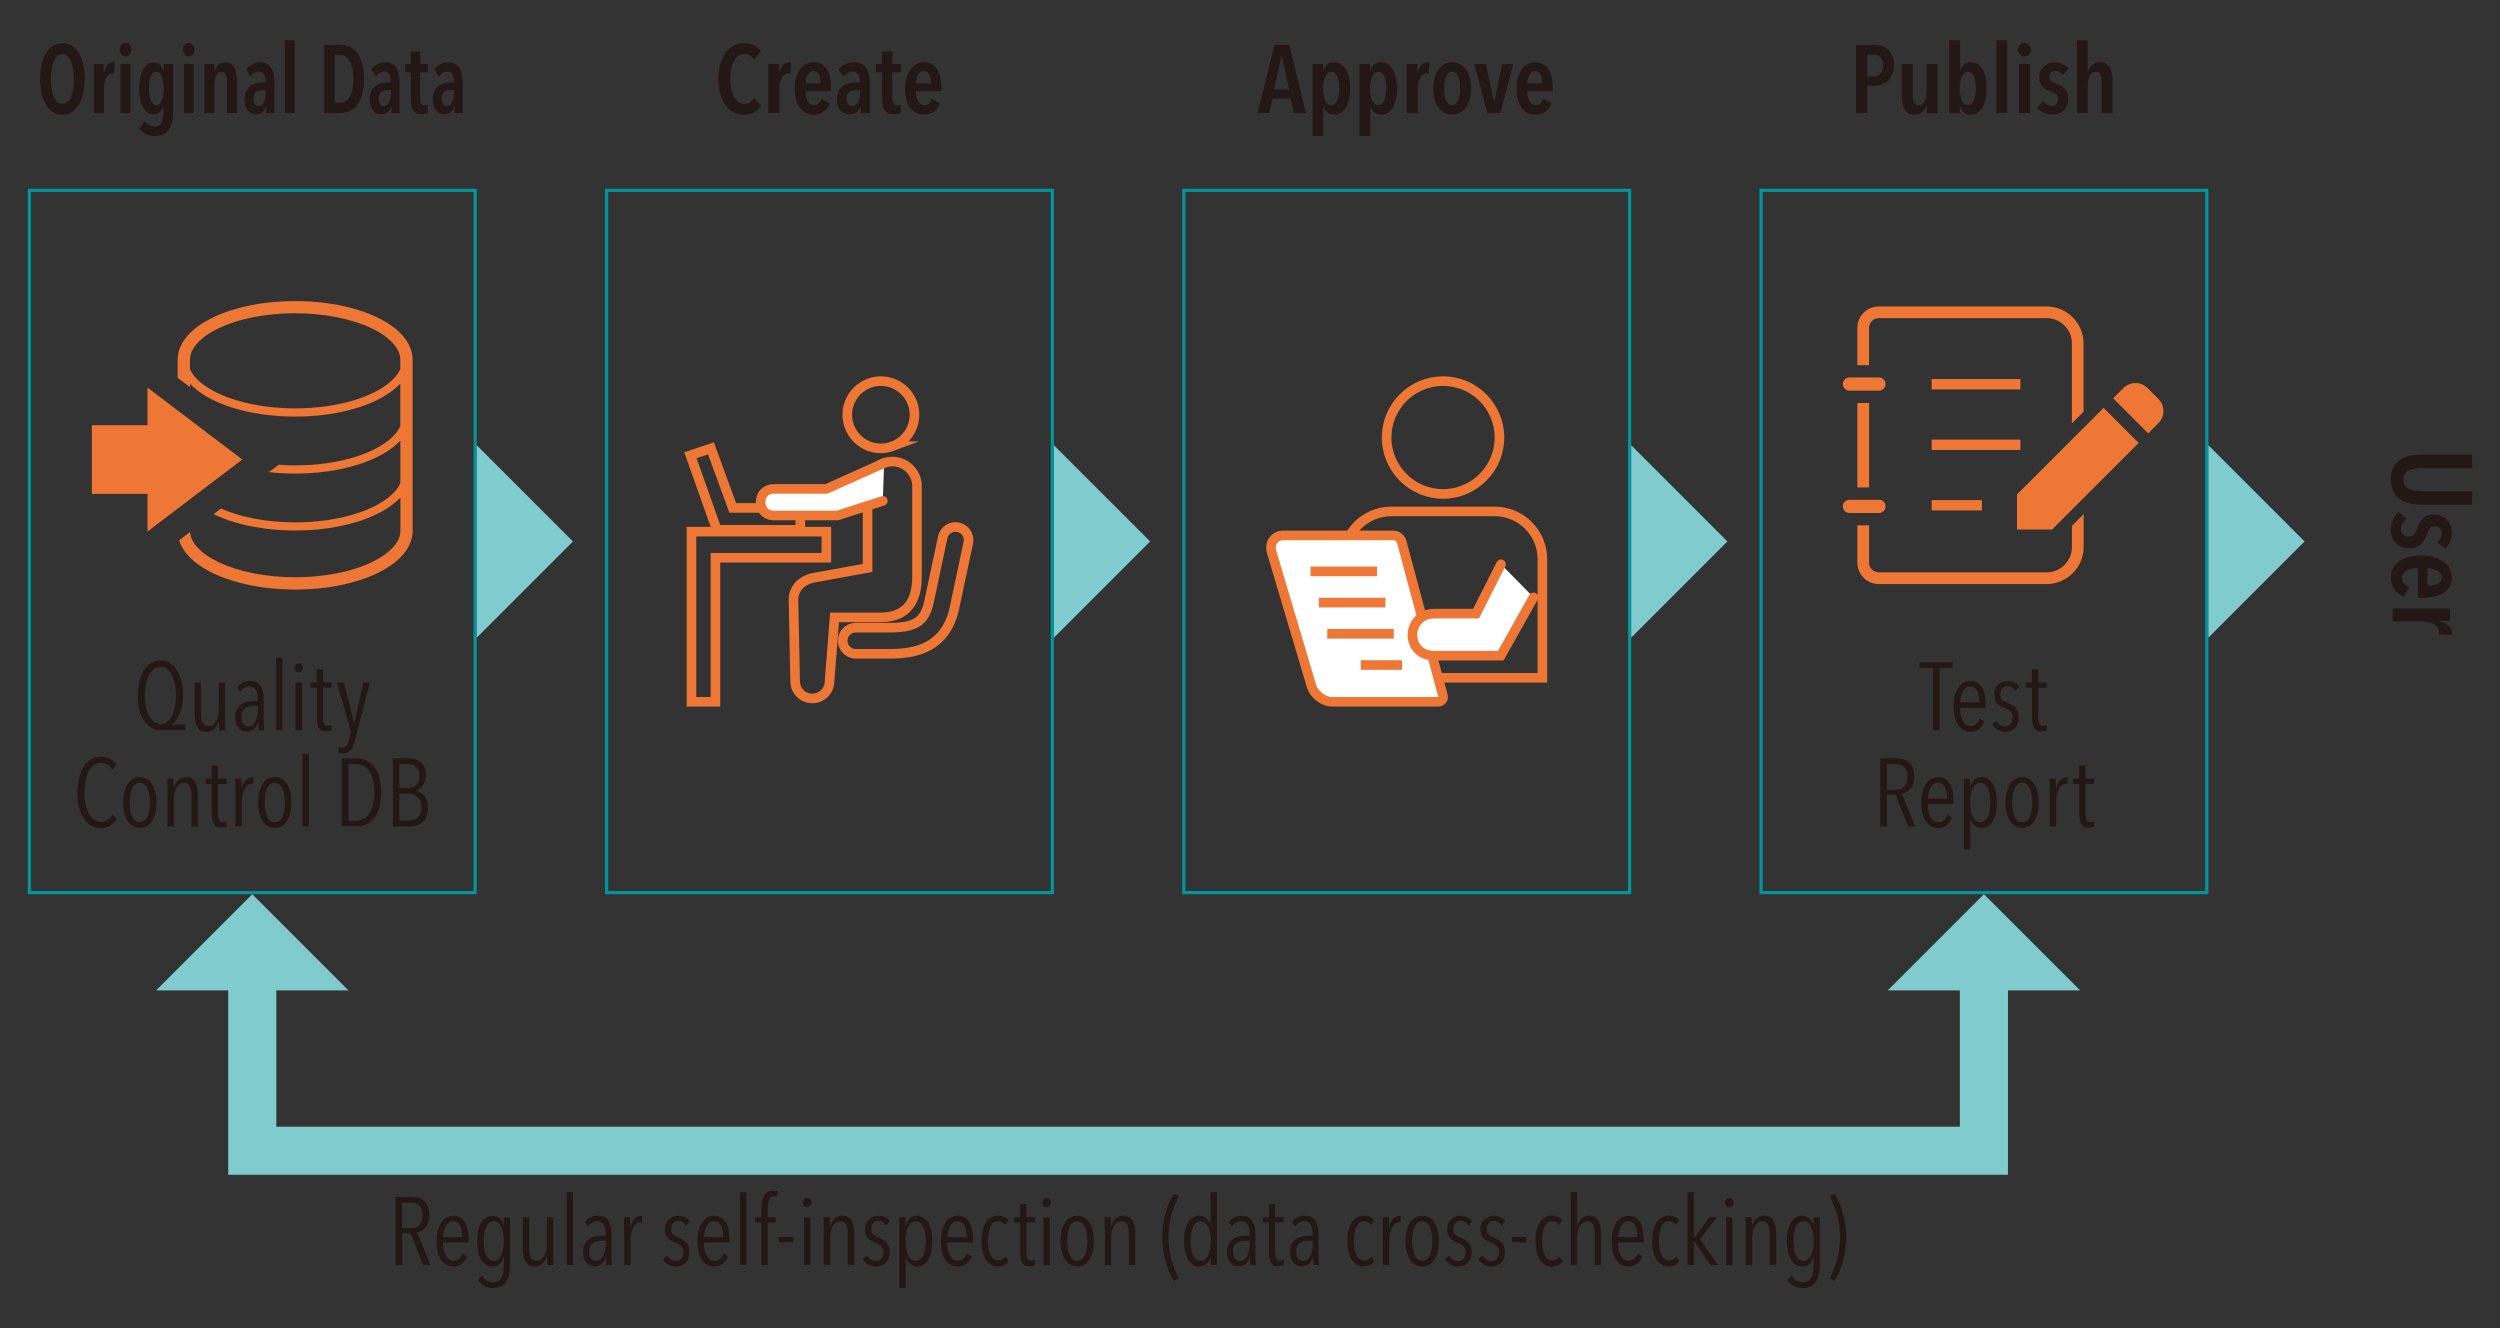 <?xml version="1.0" encoding="UTF-8"?>
<svg id="_レイヤー_1" data-name="レイヤー_1" xmlns="http://www.w3.org/2000/svg" version="1.1" viewBox="0 0 639.9 340">
  <rect x="0" y="0" width="639.9" height="340" fill="#333333" stroke="none"/>
  <!-- Generator: Adobe Illustrator 29.1.0, SVG Export Plug-In . SVG Version: 2.1.0 Build 142)  -->
  <defs>
    <style>
      .st0 {
        fill: #80cbcd;
      }

      .st1, .st2 {
        fill: #fff;
      }

      .st1, .st2, .st3, .st4 {
        stroke-miterlimit: 10;
      }

      .st1, .st2, .st4 {
        stroke: #ee7736;
        stroke-width: 2.46px;
      }

      .st2 {
        stroke-linecap: round;
      }

      .st5 {
        fill: #ee7736;
      }

      .st6 {
        fill: #231815;
      }

      .st3 {
        stroke: #80cbcd;
        stroke-width: 12.31px;
      }

      .st3, .st4 {
        fill: none;
      }

      .st7 {
        fill: #00969c;
      }
    </style>
  </defs>
  <g>
    <path class="st5" d="M75.54,150.9c-5.13,0-10.18-.64-14.6-1.84-4.43-1.21-8.04-2.89-10.74-4.98-1.91-1.49-3.26-3.14-4.02-4.89-.13-.29-.23-.6-.32-.91l2.78-2.11c.04.59.18,1.17.44,1.76.31.71.78,1.42,1.39,2.11,1.27,1.43,3.21,2.78,5.61,3.91,5.08,2.41,12.17,3.8,19.43,3.8,4.9,0,9.66-.6,13.82-1.73,3.92-1.06,7.34-2.64,9.64-4.43,1.47-1.14,2.53-2.41,3.07-3.66.3-.7.45-1.39.45-2.09v-8.46l-.9.82c-1.45,1.33-3.27,2.52-5.43,3.54-5.52,2.61-12.84,4.05-20.6,4.05-5.81,0-11.43-.81-16.25-2.35-1.67-.54-3.23-1.16-4.64-1.84l1.9-1.44c5.16,2.28,11.87,3.54,18.96,3.54,5.65,0,11.05-.78,15.65-2.25,4.37-1.39,7.87-3.39,9.86-5.63.6-.67,1.07-1.37,1.39-2.07l.05-.11v-10.83l-.9.82c-1.45,1.33-3.27,2.52-5.43,3.54-5.52,2.61-12.84,4.05-20.6,4.05-2.24,0-4.49-.13-6.71-.38l2.49-1.89c1.56.11,2.9.17,4.19.17,5.64,0,11.04-.78,15.65-2.25,4.37-1.39,7.87-3.39,9.86-5.64.6-.67,1.06-1.37,1.39-2.07l.05-.11v-10.83l-.9.82c-1.45,1.33-3.27,2.52-5.43,3.54-5.52,2.61-12.84,4.05-20.6,4.05-5.81,0-11.43-.81-16.25-2.35-4.16-1.34-7.45-3.1-9.77-5.22l-.9-.82v.84l-3.15-2.39v-4.59c0-1.13.24-2.25.71-3.34.44-1.02,1.09-2.02,1.93-2.95,1.58-1.76,3.8-3.33,6.61-4.66,5.59-2.64,12.99-4.1,20.83-4.1,5.12,0,10.17.64,14.6,1.84,4.43,1.21,8.04,2.89,10.74,4.98,1.91,1.49,3.26,3.13,4.02,4.89.47,1.09.71,2.21.71,3.34v43.75c0,1.13-.24,2.25-.71,3.34-.44,1.02-1.09,2.02-1.93,2.96-1.58,1.76-3.81,3.33-6.61,4.66-5.59,2.64-12.99,4.1-20.82,4.1h0ZM75.52,80.18c-4.84,0-9.59.6-13.75,1.73-3.91,1.06-7.34,2.63-9.63,4.43-1.47,1.14-2.53,2.41-3.07,3.66-.3.7-.45,1.38-.45,2.09v2.37l.05.11c.33.7.8,1.4,1.39,2.07,1.32,1.48,3.32,2.88,5.78,4.04,5.16,2.45,12.33,3.85,19.67,3.85,5.64,0,11.04-.78,15.65-2.25,4.37-1.39,7.87-3.39,9.86-5.64.59-.67,1.06-1.36,1.39-2.07l.05-.11v-2.37c0-.7-.15-1.39-.45-2.09-.31-.71-.78-1.42-1.39-2.11-1.27-1.43-3.21-2.78-5.61-3.91-5.08-2.41-12.16-3.8-19.42-3.8h-.08Z"/>
    <polygon class="st5" points="62.02 117.62 37.76 99.21 37.76 108.83 23.52 108.83 23.52 126.41 37.76 126.41 37.76 136.04 62.02 117.62"/>
  </g>
  <g>
    <path class="st6" d="M41.03,186.91c-.85,0-1.63-.21-2.34-.62-.71-.41-1.31-1-1.82-1.77-.51-.77-.9-1.7-1.18-2.79s-.42-2.32-.42-3.68.14-2.55.42-3.66.67-2.06,1.18-2.84c.51-.79,1.12-1.4,1.83-1.83.71-.43,1.51-.65,2.38-.65s1.66.22,2.38.67,1.32,1.06,1.82,1.85c.5.79.89,1.73,1.17,2.84s.42,2.3.42,3.6c0,.82-.07,1.63-.22,2.42-.15.79-.35,1.51-.62,2.17-.26.66-.58,1.23-.95,1.71-.37.49-.77.84-1.19,1.07v.05h3.55v1.48h-6.4ZM45.07,178.06c0-1.02-.09-1.98-.27-2.87-.18-.9-.44-1.68-.79-2.34-.34-.67-.76-1.19-1.26-1.57-.49-.38-1.05-.57-1.67-.57s-1.19.19-1.69.57c-.5.38-.92.9-1.27,1.55s-.61,1.43-.79,2.33c-.18.9-.27,1.86-.27,2.9s.09,1.97.28,2.86c.19.89.46,1.66.8,2.32.34.66.77,1.18,1.27,1.55.5.38,1.06.57,1.69.57s1.21-.2,1.7-.6c.49-.4.91-.94,1.24-1.62.34-.67.59-1.45.76-2.33.17-.88.26-1.8.26-2.75Z"/>
    <path class="st6" d="M51.45,174.7v7.88c0,.38.02.76.06,1.15.04.39.13.74.27,1.06.14.32.33.58.58.79.25.21.58.31,1.01.31s.78-.11,1.1-.33c.32-.22.59-.53.81-.91s.39-.83.52-1.33.18-1.02.18-1.56v-7.04h1.62v9.14c0,.26,0,.55.01.85,0,.3.02.6.02.89s.02.55.02.8.02.43.04.54h-1.58c-.03-.31-.06-.69-.07-1.13-.02-.44-.02-.86-.02-1.26h-.05c-.23.82-.61,1.49-1.13,2.01-.53.52-1.18.78-1.97.78-.66,0-1.19-.14-1.59-.42-.4-.28-.71-.64-.92-1.1-.21-.45-.36-.96-.43-1.51-.07-.56-.11-1.12-.11-1.7v-7.88h1.63Z"/>
    <path class="st6" d="M66.21,186.91c-.02-.13-.03-.3-.04-.49,0-.2-.02-.41-.02-.63,0-.22-.01-.43-.01-.64v-.53h-.05c-.41,1.74-1.4,2.61-2.95,2.61-.34,0-.69-.07-1.03-.2s-.66-.34-.94-.64c-.28-.29-.51-.67-.69-1.12-.18-.45-.27-1-.27-1.64,0-.89.16-1.6.47-2.14.31-.54.71-.97,1.18-1.28.48-.31,1-.52,1.56-.63.57-.11,1.1-.16,1.61-.16h.96v-.64c0-1.07-.2-1.85-.59-2.34-.39-.49-.93-.74-1.6-.74-.46,0-.89.12-1.28.37s-.73.56-1.01.94l-.86-1.01c.38-.54.87-.96,1.48-1.26.61-.3,1.21-.44,1.82-.44,1.28,0,2.19.42,2.73,1.26.54.84.81,2.06.81,3.67v5.07c0,.16,0,.37.01.62,0,.25.02.5.02.75,0,.25.02.49.04.71.02.22.03.4.05.53h-1.4ZM66.01,180.71h-.98c-.39,0-.79.04-1.18.11-.39.07-.74.21-1.05.42s-.55.49-.75.85c-.2.36-.3.83-.3,1.4,0,.85.19,1.47.57,1.85.38.38.79.57,1.23.57s.85-.14,1.17-.42c.32-.28.57-.63.76-1.06.19-.43.32-.89.41-1.4.08-.51.12-1,.12-1.48v-.84Z"/>
    <path class="st6" d="M70.69,186.91v-18.62h1.63v18.62h-1.63Z"/>
    <path class="st6" d="M77.54,170.95c0,.34-.11.63-.32.85-.21.22-.47.33-.76.33-.31,0-.57-.11-.78-.33-.21-.22-.31-.5-.31-.85s.1-.61.31-.84c.21-.23.46-.34.78-.34s.57.11.78.34c.21.23.31.51.31.84ZM75.65,186.91v-12.21h1.63v12.21h-1.63Z"/>
    <path class="st6" d="M84.24,187.13c-.26.07-.53.1-.81.1-.85,0-1.46-.3-1.81-.89s-.53-1.38-.53-2.36v-7.95h-1.6v-1.33h1.58v-3.37h1.6v3.37h2.17v1.33h-2.17v7.66c0,.74.11,1.28.32,1.61.21.34.53.5.96.5.15,0,.3-.02.47-.06.16-.04.3-.09.42-.13l.07,1.3c-.18.08-.4.16-.66.22Z"/>
    <path class="st6" d="M90.86,189.52c-.13.53-.28.99-.46,1.4-.17.41-.38.75-.63,1.03s-.53.49-.85.64c-.32.15-.7.23-1.15.23-.23,0-.46-.02-.69-.06-.23-.04-.42-.08-.57-.13l.22-1.43c.11.03.25.07.42.1s.33.05.49.05c.48,0,.83-.17,1.07-.49.24-.33.43-.78.58-1.35l.54-2.12-3.55-12.66h1.72l2.63,10.32h.05l2.34-10.32h1.65l-3.84,14.8Z"/>
    <path class="st6" d="M28.18,211.34c-.71.41-1.5.62-2.39.62-.95,0-1.8-.23-2.54-.7s-1.36-1.11-1.87-1.92-.9-1.78-1.17-2.89c-.27-1.12-.41-2.32-.41-3.62s.14-2.53.41-3.64c.27-1.12.66-2.08,1.18-2.89s1.15-1.45,1.88-1.91c.74-.46,1.58-.69,2.51-.69.82,0,1.59.17,2.3.52.71.34,1.31.89,1.79,1.62l-1.11,1.13c-.38-.58-.82-1-1.32-1.28-.5-.28-1.03-.42-1.59-.42-.72,0-1.35.2-1.88.59-.53.39-.98.94-1.33,1.62s-.62,1.49-.79,2.41c-.17.92-.26,1.9-.26,2.93s.09,2.01.27,2.92c.18.91.45,1.71.8,2.4.35.69.8,1.24,1.33,1.64.53.4,1.16.6,1.88.6.62,0,1.19-.18,1.7-.53.51-.35.93-.82,1.26-1.39l1.08,1.11c-.46.77-1.04,1.36-1.75,1.77Z"/>
    <path class="st6" d="M40.05,205.45c0,.97-.1,1.85-.3,2.63-.2.79-.48,1.47-.84,2.04-.36.57-.81,1.02-1.34,1.33-.53.31-1.13.47-1.79.47s-1.25-.16-1.77-.47c-.53-.31-.97-.75-1.34-1.33-.37-.57-.65-1.26-.85-2.04-.2-.79-.3-1.67-.3-2.63s.09-1.86.28-2.66c.19-.8.46-1.49.83-2.07.36-.58.81-1.02,1.34-1.33.53-.31,1.14-.47,1.81-.47s1.25.16,1.79.47c.53.31.98.75,1.34,1.33.36.57.64,1.26.84,2.07.2.8.3,1.69.3,2.66ZM38.37,205.42c0-.72-.05-1.39-.16-2.01-.11-.62-.27-1.16-.48-1.61-.21-.45-.48-.81-.8-1.07-.32-.26-.7-.39-1.15-.39s-.83.13-1.16.39c-.33.26-.6.62-.8,1.07s-.36.99-.47,1.61c-.11.62-.16,1.29-.16,2.01s.05,1.38.16,1.99c.11.61.26,1.14.47,1.6.21.46.47.81.8,1.07.33.25.71.38,1.16.38s.83-.13,1.16-.38c.33-.25.59-.61.8-1.07.21-.46.36-.99.47-1.6.11-.61.16-1.27.16-1.99Z"/>
    <path class="st6" d="M49,211.53v-7.88c0-.38-.02-.76-.06-1.14s-.13-.74-.27-1.06c-.14-.32-.34-.58-.59-.79s-.59-.31-1-.31-.78.11-1.1.33c-.32.22-.59.53-.81.91-.22.39-.39.83-.52,1.33-.12.5-.18,1.02-.18,1.56v7.04h-1.62v-9.14c0-.26,0-.54-.01-.85,0-.3-.02-.6-.02-.89s-.02-.55-.02-.79c0-.24-.02-.42-.04-.55h1.58c.03.31.06.69.07,1.13.02.44.02.86.02,1.26h.05c.23-.82.61-1.49,1.13-2.01.53-.52,1.18-.78,1.97-.78.66,0,1.19.14,1.59.42s.71.64.92,1.1c.21.45.36.96.43,1.53s.11,1.13.11,1.69v7.88h-1.63Z"/>
    <path class="st6" d="M57.38,211.76c-.26.07-.53.1-.81.1-.85,0-1.46-.3-1.81-.89s-.53-1.38-.53-2.36v-7.95h-1.6v-1.33h1.58v-3.37h1.6v3.37h2.17v1.33h-2.17v7.66c0,.74.11,1.28.32,1.61.21.34.53.5.96.5.15,0,.3-.02.47-.06.16-.04.3-.09.42-.13l.07,1.3c-.18.08-.4.16-.66.22Z"/>
    <path class="st6" d="M62.95,199.67c.48-.48,1.02-.71,1.62-.71.13,0,.23,0,.3.02l-.05,1.67c-.07-.02-.13-.03-.18-.04-.06,0-.13-.01-.21-.01-.41,0-.78.14-1.1.42-.32.28-.59.64-.8,1.08-.21.44-.37.95-.48,1.51-.11.57-.16,1.13-.16,1.69v6.23h-1.62v-9.14c0-.26,0-.54-.01-.85,0-.3-.02-.6-.02-.89s-.02-.55-.02-.79c0-.24-.02-.42-.04-.55h1.58c.03.31.06.7.07,1.17.02.47.02.96.02,1.49h.05c.23-1.07.58-1.84,1.06-2.32Z"/>
    <path class="st6" d="M74.6,205.45c0,.97-.1,1.85-.3,2.63-.2.79-.48,1.47-.84,2.04-.36.57-.81,1.02-1.34,1.33-.53.31-1.13.47-1.79.47s-1.25-.16-1.77-.47c-.53-.31-.97-.75-1.34-1.33-.37-.57-.65-1.26-.85-2.04-.2-.79-.3-1.67-.3-2.63s.09-1.86.28-2.66c.19-.8.46-1.49.83-2.07.36-.58.81-1.02,1.34-1.33.53-.31,1.14-.47,1.81-.47s1.25.16,1.79.47c.53.31.98.75,1.34,1.33.36.57.64,1.26.84,2.07.2.8.3,1.69.3,2.66ZM72.92,205.42c0-.72-.05-1.39-.16-2.01-.11-.62-.27-1.16-.48-1.61-.21-.45-.48-.81-.8-1.07-.32-.26-.7-.39-1.15-.39s-.83.13-1.16.39c-.33.26-.6.62-.8,1.07s-.36.99-.47,1.61c-.11.62-.16,1.29-.16,2.01s.05,1.38.16,1.99c.11.61.26,1.14.47,1.6.21.46.47.81.8,1.07.33.25.71.38,1.16.38s.83-.13,1.16-.38c.33-.25.59-.61.8-1.07.21-.46.36-.99.47-1.6.11-.61.16-1.27.16-1.99Z"/>
    <path class="st6" d="M77.41,211.53v-18.62h1.63v18.62h-1.63Z"/>
    <path class="st6" d="M97.55,202.84c0,1.43-.15,2.68-.44,3.77s-.72,1.99-1.28,2.72c-.56.73-1.23,1.28-2.01,1.65-.78.37-1.65.55-2.6.55h-3.74v-17.43h3.77c.95,0,1.82.18,2.6.55s1.44.92,1.99,1.66c.55.74.97,1.65,1.27,2.75s.44,2.35.44,3.78ZM95.85,202.84c0-1.24-.12-2.31-.36-3.22-.24-.91-.57-1.67-.98-2.26-.42-.59-.91-1.04-1.48-1.33-.57-.3-1.18-.44-1.83-.44h-2.02v14.48h2.02c.66,0,1.27-.15,1.83-.44.57-.3,1.06-.74,1.48-1.33.42-.59.75-1.34.98-2.25.24-.91.36-1.97.36-3.19Z"/>
    <path class="st6" d="M109.57,206.78c0,.9-.14,1.66-.43,2.27-.29.61-.65,1.1-1.1,1.47-.44.37-.93.63-1.46.79-.53.16-1.05.23-1.54.23h-4.46v-17.43h3.95c.49,0,1,.07,1.53.2.53.13,1.01.36,1.44.68.44.32.79.75,1.07,1.3.28.55.42,1.24.42,2.08,0,.59-.07,1.1-.21,1.54-.14.43-.33.81-.56,1.13-.23.32-.5.58-.8.79-.3.21-.61.37-.92.48v.05c.31.07.65.2,1.01.39.36.2.69.47,1,.83.3.35.55.8.75,1.33.2.53.3,1.16.3,1.88ZM107.38,198.62c0-.57-.09-1.05-.26-1.45s-.4-.71-.69-.94c-.29-.24-.61-.4-.97-.5-.36-.1-.73-.15-1.11-.15h-2.14v6.16h2.19c.36,0,.72-.06,1.07-.17s.67-.3.95-.55c.28-.25.51-.58.69-.97.18-.39.27-.87.27-1.42ZM107.88,206.67c0-.65-.1-1.21-.3-1.66-.2-.45-.45-.81-.76-1.09-.31-.28-.66-.48-1.05-.61s-.76-.2-1.12-.2h-2.44v6.94h2.44c.44,0,.86-.07,1.26-.2s.74-.33,1.03-.61.52-.63.69-1.06c.16-.42.25-.93.25-1.52Z"/>
  </g>
  <path class="st7" d="M121.21,49.12v178.94H7.93V49.12h113.27M122.03,48.3H7.11v180.58h114.91V48.3h0Z"/>
  <g>
    <path class="st6" d="M108.31,323.78l-3.15-8.08h-2.24v8.08h-1.7v-17.43h4.19c.57,0,1.13.08,1.66.23.53.16,1.01.42,1.43.78.42.36.75.84,1.01,1.43.25.59.38,1.31.38,2.17,0,.74-.09,1.38-.28,1.91-.19.53-.44.98-.74,1.34-.3.36-.64.64-1.01.84-.37.2-.73.32-1.1.37l3.4,8.37h-1.85ZM108.21,311.03c0-.62-.09-1.14-.26-1.56s-.4-.75-.69-.99-.62-.42-.98-.52c-.37-.1-.75-.15-1.15-.15h-2.22v6.53h2.29c.94,0,1.67-.29,2.2-.87.53-.58.8-1.39.8-2.44Z"/>
    <path class="st6" d="M113.38,318.02c0,.67.06,1.29.17,1.86.12.57.28,1.06.51,1.48.22.42.5.75.84.99s.74.36,1.2.36c.59,0,1.07-.18,1.44-.54.36-.36.64-.8.84-1.31l1.23.71c-.3.74-.73,1.36-1.32,1.86-.58.5-1.33.75-2.23.75-1.36,0-2.42-.57-3.18-1.72-.76-1.15-1.13-2.73-1.13-4.75,0-.95.1-1.83.29-2.63s.48-1.49.85-2.07c.37-.57.82-1.02,1.35-1.34.53-.32,1.13-.48,1.78-.48.72,0,1.33.16,1.83.47.5.31.9.74,1.22,1.28.31.54.54,1.17.67,1.9.14.72.21,1.49.21,2.31v.89h-6.57ZM118.33,316.66c0-1.23-.19-2.22-.57-2.97-.38-.75-.97-1.12-1.78-1.12-.48,0-.88.14-1.2.43-.32.29-.59.64-.79,1.06-.21.42-.35.87-.45,1.34s-.14.89-.14,1.26h4.92Z"/>
    <path class="st6" d="M130.55,323.61c0,.87-.07,1.67-.21,2.41-.14.74-.37,1.38-.7,1.92-.33.54-.77.97-1.33,1.28-.56.31-1.26.47-2.09.47s-1.56-.18-2.25-.55c-.7-.37-1.26-.87-1.69-1.49l1.06-1.13c.33.51.74.92,1.24,1.23.5.31,1.06.47,1.69.47.54,0,.99-.12,1.34-.34.35-.23.63-.55.82-.96.2-.41.34-.89.42-1.45.08-.56.12-1.17.12-1.85v-2.02h-.05c-.2.74-.53,1.35-.98,1.85-.46.49-1.11.74-1.95.74-.62,0-1.17-.16-1.65-.49-.48-.33-.88-.78-1.21-1.37-.33-.58-.58-1.27-.75-2.07-.17-.8-.26-1.67-.26-2.62s.08-1.82.25-2.61c.16-.79.41-1.46.73-2.03.32-.57.72-1.01,1.21-1.33.48-.32,1.04-.48,1.66-.48.74,0,1.37.23,1.88.68.52.45.87,1.05,1.05,1.79h.07v-2.07h1.58v12.04ZM128.97,317.67c0-.71-.05-1.37-.16-2-.11-.62-.27-1.17-.49-1.62-.22-.46-.5-.82-.82-1.08-.33-.26-.71-.39-1.13-.39s-.82.13-1.15.39c-.32.26-.59.62-.8,1.07-.21.45-.37.99-.47,1.61s-.15,1.3-.15,2.02.05,1.37.15,1.98c.1.62.25,1.15.47,1.61.21.46.48.82.8,1.08.32.26.7.39,1.15.39s.83-.13,1.15-.39c.32-.26.59-.62.81-1.07.22-.45.39-.99.49-1.6.11-.62.16-1.28.16-2.01Z"/>
    <path class="st6" d="M135.46,311.56v7.88c0,.38.02.76.06,1.15.04.39.13.74.27,1.06.14.32.33.58.58.79.25.21.58.31,1.01.31s.78-.11,1.1-.33c.32-.22.59-.53.81-.91s.39-.83.52-1.33.18-1.02.18-1.56v-7.04h1.62v9.14c0,.26,0,.55.01.85,0,.3.02.6.02.89s.02.55.02.8.02.43.04.54h-1.58c-.03-.31-.06-.69-.07-1.13-.02-.44-.02-.86-.02-1.26h-.05c-.23.82-.61,1.49-1.13,2.01-.53.52-1.18.78-1.97.78-.66,0-1.19-.14-1.59-.42-.4-.28-.71-.64-.92-1.1-.21-.45-.36-.96-.43-1.51-.07-.56-.11-1.12-.11-1.7v-7.88h1.63Z"/>
    <path class="st6" d="M145.03,323.78v-18.62h1.63v18.62h-1.63Z"/>
    <path class="st6" d="M155.23,323.78c-.02-.13-.03-.3-.04-.49,0-.2-.02-.41-.02-.63,0-.22-.01-.43-.01-.64v-.53h-.05c-.41,1.74-1.4,2.61-2.95,2.61-.34,0-.69-.07-1.03-.2s-.66-.34-.94-.64c-.28-.29-.51-.67-.69-1.12-.18-.45-.27-1-.27-1.64,0-.89.16-1.6.47-2.14.31-.54.71-.97,1.18-1.28.48-.31,1-.52,1.56-.63.57-.11,1.1-.16,1.61-.16h.96v-.64c0-1.07-.2-1.85-.59-2.34-.39-.49-.93-.74-1.6-.74-.46,0-.89.12-1.28.37s-.73.56-1.01.94l-.86-1.01c.38-.54.87-.96,1.48-1.26.61-.3,1.21-.44,1.82-.44,1.28,0,2.19.42,2.73,1.26.54.84.81,2.06.81,3.67v5.07c0,.16,0,.37.01.62,0,.25.02.5.02.75,0,.25.02.49.04.71.02.22.03.4.05.53h-1.4ZM155.03,317.57h-.98c-.39,0-.79.04-1.18.11-.39.07-.74.21-1.05.42s-.55.49-.75.85c-.2.36-.3.83-.3,1.4,0,.85.19,1.47.57,1.85.38.38.79.57,1.23.57s.85-.14,1.17-.42c.32-.28.57-.63.76-1.06.19-.43.32-.89.41-1.4.08-.51.12-1,.12-1.48v-.84Z"/>
    <path class="st6" d="M162.44,311.91c.48-.48,1.02-.71,1.62-.71.13,0,.23,0,.3.02l-.05,1.67c-.07-.02-.13-.03-.18-.04-.06,0-.13-.01-.21-.01-.41,0-.78.14-1.1.42-.32.28-.59.64-.8,1.08-.21.44-.37.95-.48,1.51-.11.57-.16,1.13-.16,1.69v6.23h-1.62v-9.14c0-.26,0-.54-.01-.85,0-.3-.02-.6-.02-.89s-.02-.55-.02-.79c0-.24-.02-.42-.04-.55h1.58c.03.31.06.7.07,1.17.02.47.02.96.02,1.49h.05c.23-1.07.58-1.84,1.06-2.32Z"/>
    <path class="st6" d="M175.62,313.68c-.21-.36-.49-.65-.82-.87s-.74-.33-1.22-.33c-.53,0-.96.19-1.29.58s-.5.89-.5,1.51c0,.66.16,1.13.49,1.43.33.3.82.57,1.48.81.33.13.66.29.98.48.33.19.62.42.87.7.25.28.46.61.63,1s.25.85.25,1.39c0,1.2-.32,2.13-.97,2.79-.65.67-1.49,1-2.52,1-.69,0-1.32-.16-1.9-.48s-1.05-.75-1.43-1.29l.99-1.06c.28.43.61.78,1,1.05.39.27.84.41,1.37.41.57,0,1.04-.21,1.39-.63.35-.42.53-.97.53-1.66,0-.39-.07-.73-.2-1-.13-.27-.3-.5-.52-.68-.21-.18-.46-.34-.73-.47-.27-.13-.55-.25-.85-.37-.31-.11-.61-.25-.9-.42-.29-.16-.55-.38-.78-.64s-.41-.58-.55-.95c-.14-.37-.21-.82-.21-1.34s.09-.98.26-1.4.41-.79.73-1.1c.31-.3.67-.54,1.07-.71.4-.17.84-.26,1.32-.26.69,0,1.28.14,1.79.41.5.27.91.62,1.22,1.05l-.96,1.06Z"/>
    <path class="st6" d="M180.16,318.02c0,.67.06,1.29.17,1.86.12.57.28,1.06.51,1.48.22.42.5.75.84.99s.74.36,1.2.36c.59,0,1.07-.18,1.44-.54.36-.36.64-.8.84-1.31l1.23.71c-.3.74-.73,1.36-1.32,1.86-.58.5-1.33.75-2.23.75-1.36,0-2.42-.57-3.18-1.72-.76-1.15-1.13-2.73-1.13-4.75,0-.95.1-1.83.29-2.63s.48-1.49.85-2.07c.37-.57.82-1.02,1.35-1.34.53-.32,1.13-.48,1.78-.48.72,0,1.33.16,1.83.47.5.31.9.74,1.22,1.28.31.54.54,1.17.67,1.9.14.72.21,1.49.21,2.31v.89h-6.57ZM185.11,316.66c0-1.23-.19-2.22-.57-2.97-.38-.75-.97-1.12-1.78-1.12-.48,0-.88.14-1.2.43-.32.29-.59.64-.79,1.06-.21.42-.35.87-.45,1.34s-.14.89-.14,1.26h4.92Z"/>
    <path class="st6" d="M189.42,323.78v-18.62h1.63v18.62h-1.63Z"/>
    <path class="st6" d="M198.91,306.27c-.25-.08-.48-.12-.71-.12-.33,0-.6.08-.82.25s-.4.38-.53.64c-.13.26-.22.56-.27.9-.05.34-.07.69-.07,1.05v2.58h2.07v1.33h-2.07v10.88h-1.63v-10.88h-1.65v-1.33h1.65v-2.58c0-1.25.25-2.26.76-3.04.51-.78,1.3-1.17,2.39-1.17.38,0,.71.05,1.01.15l-.12,1.35Z"/>
    <path class="st6" d="M199.39,317.99v-1.38h3.69v1.38h-3.69Z"/>
    <path class="st6" d="M207.71,307.82c0,.34-.11.63-.32.85-.21.22-.47.33-.76.33-.31,0-.57-.11-.78-.33-.21-.22-.31-.5-.31-.85s.1-.61.31-.84c.21-.23.46-.34.78-.34s.57.12.78.34c.21.23.31.51.31.84ZM205.81,323.78v-12.21h1.63v12.21h-1.63Z"/>
    <path class="st6" d="M217,323.78v-7.88c0-.38-.02-.76-.06-1.14s-.13-.74-.27-1.06c-.14-.32-.34-.58-.59-.79s-.59-.31-1-.31-.78.11-1.1.33c-.32.22-.59.53-.81.91-.22.39-.39.83-.52,1.33-.12.5-.18,1.02-.18,1.56v7.04h-1.62v-9.14c0-.26,0-.54-.01-.85,0-.3-.02-.6-.02-.89s-.02-.55-.02-.79c0-.24-.02-.42-.04-.55h1.58c.03.31.06.69.07,1.13.02.44.02.86.02,1.26h.05c.23-.82.61-1.49,1.13-2.01.53-.52,1.18-.78,1.97-.78.66,0,1.19.14,1.59.42s.71.64.92,1.1c.21.45.36.96.43,1.53s.11,1.13.11,1.69v7.88h-1.63Z"/>
    <path class="st6" d="M226.83,313.68c-.21-.36-.49-.65-.82-.87s-.74-.33-1.22-.33c-.53,0-.96.19-1.29.58s-.5.89-.5,1.51c0,.66.16,1.13.49,1.43.33.3.82.57,1.48.81.33.13.66.29.98.48.33.19.62.42.87.7.25.28.46.61.63,1s.25.85.25,1.39c0,1.2-.32,2.13-.97,2.79-.65.67-1.49,1-2.52,1-.69,0-1.32-.16-1.9-.48s-1.05-.75-1.43-1.29l.99-1.06c.28.43.61.78,1,1.05.39.27.84.41,1.37.41.57,0,1.04-.21,1.39-.63.35-.42.53-.97.53-1.66,0-.39-.07-.73-.2-1-.13-.27-.3-.5-.52-.68-.21-.18-.46-.34-.73-.47-.27-.13-.55-.25-.85-.37-.31-.11-.61-.25-.9-.42-.29-.16-.55-.38-.78-.64s-.41-.58-.55-.95c-.14-.37-.21-.82-.21-1.34s.09-.98.26-1.4.41-.79.73-1.1c.31-.3.67-.54,1.07-.71.4-.17.84-.26,1.32-.26.69,0,1.28.14,1.79.41.5.27.91.62,1.22,1.05l-.96,1.06Z"/>
    <path class="st6" d="M238.63,317.7c0,.95-.08,1.82-.25,2.61s-.41,1.47-.74,2.04c-.33.57-.73,1.02-1.21,1.34-.48.32-1.03.48-1.67.48-.74,0-1.36-.23-1.86-.69-.5-.46-.85-1.06-1.05-1.8h-.02v8h-1.63v-18.12h1.58v2.19h.05c.2-.75.52-1.37.98-1.86.46-.48,1.11-.73,1.95-.73.61,0,1.15.16,1.64.49.48.33.89.78,1.22,1.35.33.58.58,1.26.75,2.06.17.8.26,1.67.26,2.62ZM236.96,317.65c0-.71-.05-1.37-.15-1.98-.1-.62-.25-1.15-.47-1.61-.21-.46-.48-.82-.8-1.08-.32-.26-.7-.39-1.15-.39s-.82.13-1.15.39c-.32.26-.59.62-.81,1.08-.22.46-.39,1-.49,1.61-.11.62-.16,1.28-.16,1.98s.05,1.4.16,2.02.27,1.16.49,1.61.5.81.82,1.07c.33.26.71.39,1.13.39s.83-.13,1.15-.39c.32-.26.59-.62.8-1.07s.37-.99.47-1.61c.1-.62.15-1.3.15-2.02Z"/>
    <path class="st6" d="M242.47,318.02c0,.67.06,1.29.17,1.86.12.57.28,1.06.51,1.48.22.42.5.75.84.99s.74.36,1.2.36c.59,0,1.07-.18,1.44-.54.36-.36.64-.8.84-1.31l1.23.71c-.3.74-.73,1.36-1.32,1.86-.58.5-1.33.75-2.23.75-1.36,0-2.42-.57-3.18-1.72-.76-1.15-1.13-2.73-1.13-4.75,0-.95.1-1.83.29-2.63s.48-1.49.85-2.07c.37-.57.82-1.02,1.35-1.34.53-.32,1.13-.48,1.78-.48.72,0,1.33.16,1.83.47.5.31.9.74,1.22,1.28.31.54.54,1.17.67,1.9.14.72.21,1.49.21,2.31v.89h-6.57ZM247.42,316.66c0-1.23-.19-2.22-.57-2.97-.38-.75-.97-1.12-1.78-1.12-.48,0-.88.14-1.2.43-.32.29-.59.64-.79,1.06-.21.42-.35.87-.45,1.34s-.14.89-.14,1.26h4.92Z"/>
    <path class="st6" d="M255.43,324.17c-.69,0-1.3-.16-1.82-.48s-.96-.76-1.32-1.33-.62-1.25-.8-2.04c-.18-.8-.27-1.68-.27-2.65s.09-1.85.27-2.65c.18-.8.45-1.48.81-2.06.36-.58.8-1.02,1.33-1.33s1.13-.47,1.82-.47c.62,0,1.16.12,1.6.34s.8.5,1.06.81l-.86,1.18c-.2-.28-.44-.5-.74-.67-.3-.16-.64-.25-1.03-.25-.44,0-.83.13-1.15.38-.32.25-.59.61-.8,1.06-.21.45-.37.99-.48,1.6-.11.62-.16,1.29-.16,2.03s.05,1.39.16,1.99.27,1.13.48,1.58c.21.44.49.79.82,1.03s.73.37,1.19.37c.41,0,.77-.09,1.07-.26.3-.17.56-.41.78-.73l.74,1.26c-.66.84-1.56,1.26-2.71,1.26Z"/>
    <path class="st6" d="M264.28,324c-.26.07-.53.1-.81.1-.85,0-1.46-.3-1.81-.89s-.53-1.38-.53-2.36v-7.95h-1.6v-1.33h1.58v-3.37h1.6v3.37h2.17v1.33h-2.17v7.66c0,.74.11,1.28.32,1.61.21.34.53.5.96.5.15,0,.3-.02.47-.06.16-.04.3-.09.42-.13l.07,1.3c-.18.08-.4.16-.66.22Z"/>
    <path class="st6" d="M268.98,307.82c0,.34-.11.63-.32.85-.21.22-.47.33-.76.33-.31,0-.57-.11-.78-.33-.21-.22-.31-.5-.31-.85s.1-.61.31-.84c.21-.23.46-.34.78-.34s.57.12.78.34c.21.23.31.51.31.84ZM267.09,323.78v-12.21h1.63v12.21h-1.63Z"/>
    <path class="st6" d="M279.99,317.7c0,.97-.1,1.85-.3,2.63-.2.79-.48,1.47-.84,2.04-.36.57-.81,1.02-1.34,1.33-.53.31-1.13.47-1.79.47s-1.25-.16-1.77-.47c-.53-.31-.97-.75-1.34-1.33-.37-.57-.65-1.26-.85-2.04-.2-.79-.3-1.67-.3-2.63s.09-1.86.28-2.66c.19-.8.46-1.49.83-2.07.36-.58.81-1.02,1.34-1.33.53-.31,1.14-.47,1.81-.47s1.25.16,1.79.47c.53.31.98.75,1.34,1.33.36.57.64,1.26.84,2.07.2.8.3,1.69.3,2.66ZM278.32,317.66c0-.72-.05-1.39-.16-2.01-.11-.62-.27-1.16-.48-1.61-.21-.45-.48-.81-.8-1.07-.32-.26-.7-.39-1.15-.39s-.83.13-1.16.39c-.33.26-.6.62-.8,1.07s-.36.99-.47,1.61c-.11.62-.16,1.29-.16,2.01s.05,1.38.16,1.99c.11.61.26,1.14.47,1.6.21.46.47.81.8,1.07.33.25.71.38,1.16.38s.83-.13,1.16-.38c.33-.25.59-.61.8-1.07.21-.46.36-.99.47-1.6.11-.61.16-1.27.16-1.99Z"/>
    <path class="st6" d="M288.94,323.78v-7.88c0-.38-.02-.76-.06-1.14s-.13-.74-.27-1.06c-.14-.32-.34-.58-.59-.79s-.59-.31-1-.31-.78.11-1.1.33c-.32.22-.59.53-.81.91-.22.39-.39.83-.52,1.33-.12.5-.18,1.02-.18,1.56v7.04h-1.62v-9.14c0-.26,0-.54-.01-.85,0-.3-.02-.6-.02-.89s-.02-.55-.02-.79c0-.24-.02-.42-.04-.55h1.58c.03.31.06.69.07,1.13.02.44.02.86.02,1.26h.05c.23-.82.61-1.49,1.13-2.01.53-.52,1.18-.78,1.97-.78.66,0,1.19.14,1.59.42s.71.64.92,1.1c.21.45.36.96.43,1.53s.11,1.13.11,1.69v7.88h-1.63Z"/>
    <path class="st6" d="M300.44,327.84c-.94-1.54-1.66-3.29-2.17-5.24-.51-1.95-.76-3.92-.76-5.91s.25-3.96.76-5.91c.51-1.95,1.23-3.7,2.17-5.24l1.35.64c-.43.71-.81,1.48-1.15,2.33s-.62,1.72-.85,2.63-.41,1.84-.53,2.78c-.12.94-.18,1.87-.18,2.77s.06,1.83.18,2.77.3,1.87.53,2.78.51,1.79.85,2.63.72,1.62,1.15,2.33l-1.35.64Z"/>
    <path class="st6" d="M309.92,323.78v-2.19h-.05c-.2.74-.53,1.35-.98,1.85-.46.49-1.11.74-1.95.74-.62,0-1.17-.16-1.65-.49-.48-.33-.88-.78-1.21-1.37-.33-.58-.58-1.27-.75-2.07-.17-.8-.26-1.67-.26-2.62s.08-1.82.25-2.61c.16-.79.41-1.46.73-2.03.32-.57.72-1.01,1.21-1.33.48-.32,1.04-.48,1.66-.48.74,0,1.36.23,1.87.68.51.45.85,1.05,1.03,1.79h.05v-8.47h1.62v18.62h-1.58ZM309.92,317.67c0-.72-.05-1.4-.16-2.02-.11-.62-.27-1.16-.49-1.61-.22-.45-.5-.81-.82-1.07-.33-.26-.71-.39-1.13-.39s-.82.13-1.15.39c-.32.26-.59.62-.8,1.07-.21.45-.37.99-.47,1.61s-.15,1.3-.15,2.02.05,1.37.15,1.98c.1.62.25,1.15.47,1.61.21.46.48.82.8,1.08.32.26.7.39,1.15.39s.83-.13,1.15-.39c.32-.26.59-.62.81-1.08.22-.46.39-1,.49-1.61.11-.62.16-1.28.16-1.98Z"/>
    <path class="st6" d="M320.05,323.78c-.02-.13-.03-.3-.04-.49,0-.2-.02-.41-.02-.63,0-.22-.01-.43-.01-.64v-.53h-.05c-.41,1.74-1.4,2.61-2.95,2.61-.34,0-.69-.07-1.03-.2s-.66-.34-.94-.64c-.28-.29-.51-.67-.69-1.12-.18-.45-.27-1-.27-1.64,0-.89.16-1.6.47-2.14.31-.54.71-.97,1.18-1.28.48-.31,1-.52,1.56-.63.57-.11,1.1-.16,1.61-.16h.96v-.64c0-1.07-.2-1.85-.59-2.34-.39-.49-.93-.74-1.6-.74-.46,0-.89.12-1.28.37s-.73.56-1.01.94l-.86-1.01c.38-.54.87-.96,1.48-1.26.61-.3,1.21-.44,1.82-.44,1.28,0,2.19.42,2.73,1.26.54.84.81,2.06.81,3.67v5.07c0,.16,0,.37.01.62,0,.25.02.5.02.75,0,.25.02.49.04.71.02.22.03.4.05.53h-1.4ZM319.85,317.57h-.98c-.39,0-.79.04-1.18.11-.39.07-.74.21-1.05.42s-.55.49-.75.85c-.2.36-.3.83-.3,1.4,0,.85.19,1.47.57,1.85.38.38.79.57,1.23.57s.85-.14,1.17-.42c.32-.28.57-.63.76-1.06.19-.43.32-.89.41-1.4.08-.51.12-1,.12-1.48v-.84Z"/>
    <path class="st6" d="M327.97,324c-.26.07-.53.1-.81.1-.85,0-1.46-.3-1.81-.89-.35-.59-.53-1.38-.53-2.36v-7.95h-1.6v-1.33h1.58v-3.37h1.6v3.37h2.17v1.33h-2.17v7.66c0,.74.11,1.28.32,1.61.21.34.53.5.96.5.15,0,.3-.02.47-.06.16-.04.3-.09.42-.13l.07,1.3c-.18.08-.4.16-.67.22Z"/>
    <path class="st6" d="M336.21,323.78c-.02-.13-.03-.3-.04-.49,0-.2-.02-.41-.02-.63,0-.22-.01-.43-.01-.64v-.53h-.05c-.41,1.74-1.4,2.61-2.96,2.61-.34,0-.69-.07-1.03-.2s-.66-.34-.94-.64c-.28-.29-.51-.67-.69-1.12-.18-.45-.27-1-.27-1.64,0-.89.16-1.6.47-2.14.31-.54.71-.97,1.18-1.28.48-.31,1-.52,1.56-.63.57-.11,1.1-.16,1.61-.16h.96v-.64c0-1.07-.2-1.85-.59-2.34-.39-.49-.93-.74-1.6-.74-.46,0-.89.12-1.28.37s-.73.56-1.01.94l-.86-1.01c.38-.54.87-.96,1.48-1.26.61-.3,1.21-.44,1.82-.44,1.28,0,2.19.42,2.73,1.26.54.84.81,2.06.81,3.67v5.07c0,.16,0,.37.01.62,0,.25.02.5.02.75,0,.25.02.49.04.71s.03.4.05.53h-1.4ZM336.02,317.57h-.99c-.39,0-.79.04-1.18.11-.39.07-.74.21-1.05.42s-.55.49-.75.85-.3.83-.3,1.4c0,.85.19,1.47.57,1.85.38.38.79.57,1.23.57s.85-.14,1.17-.42.57-.63.76-1.06c.19-.43.32-.89.41-1.4.08-.51.12-1,.12-1.48v-.84Z"/>
    <path class="st6" d="M349.07,324.17c-.69,0-1.3-.16-1.82-.48s-.96-.76-1.32-1.33c-.35-.57-.62-1.25-.8-2.04-.18-.8-.27-1.68-.27-2.65s.09-1.85.27-2.65c.18-.8.45-1.48.81-2.06.36-.58.8-1.02,1.33-1.33s1.13-.47,1.82-.47c.62,0,1.16.12,1.6.34s.8.5,1.06.81l-.86,1.18c-.2-.28-.44-.5-.74-.67-.29-.16-.64-.25-1.03-.25-.44,0-.82.13-1.14.38-.32.25-.59.61-.8,1.06-.21.45-.37.99-.48,1.6-.11.62-.16,1.29-.16,2.03s.05,1.39.16,1.99c.11.61.27,1.13.48,1.58.21.44.49.79.83,1.03.34.25.73.37,1.19.37.41,0,.77-.09,1.07-.26.3-.17.56-.41.78-.73l.74,1.26c-.66.84-1.56,1.26-2.71,1.26Z"/>
    <path class="st6" d="M356.64,311.91c.48-.48,1.02-.71,1.62-.71.13,0,.23,0,.3.02l-.05,1.67c-.07-.02-.13-.03-.18-.04-.06,0-.13-.01-.21-.01-.41,0-.78.14-1.1.42-.32.28-.59.64-.8,1.08-.21.44-.37.95-.48,1.51-.11.57-.16,1.13-.16,1.69v6.23h-1.63v-9.14c0-.26,0-.54-.01-.85,0-.3-.02-.6-.02-.89,0-.29-.02-.55-.03-.79,0-.24-.02-.42-.04-.55h1.58c.03.31.06.7.07,1.17s.02.96.02,1.49h.05c.23-1.07.58-1.84,1.06-2.32Z"/>
    <path class="st6" d="M368.29,317.7c0,.97-.1,1.85-.3,2.63s-.48,1.47-.84,2.04c-.36.57-.81,1.02-1.34,1.33s-1.13.47-1.79.47-1.25-.16-1.77-.47-.97-.75-1.34-1.33c-.37-.57-.65-1.26-.85-2.04-.2-.79-.3-1.67-.3-2.63s.09-1.86.28-2.66c.19-.8.46-1.49.83-2.07.36-.58.81-1.02,1.34-1.33s1.14-.47,1.81-.47,1.25.16,1.79.47.98.75,1.34,1.33c.36.57.64,1.26.84,2.07.2.8.3,1.69.3,2.66ZM366.62,317.66c0-.72-.05-1.39-.16-2.01-.11-.62-.27-1.16-.48-1.61-.21-.45-.48-.81-.8-1.07-.32-.26-.7-.39-1.15-.39s-.83.13-1.16.39c-.33.26-.59.62-.8,1.07-.21.45-.36.99-.47,1.61-.11.62-.16,1.29-.16,2.01s.05,1.38.16,1.99c.11.61.26,1.14.47,1.6.21.46.47.81.8,1.07s.71.38,1.16.38.83-.13,1.16-.38c.33-.25.6-.61.8-1.07.21-.46.36-.99.47-1.6.11-.61.16-1.27.16-1.99Z"/>
    <path class="st6" d="M375.82,313.68c-.21-.36-.49-.65-.82-.87-.34-.22-.74-.33-1.22-.33-.53,0-.96.19-1.29.58-.34.39-.5.89-.5,1.51,0,.66.16,1.13.49,1.43s.82.57,1.48.81c.33.13.66.29.98.48.33.19.62.42.88.7.25.28.46.61.63,1,.16.39.25.85.25,1.39,0,1.2-.32,2.13-.97,2.79-.65.67-1.49,1-2.52,1-.69,0-1.32-.16-1.9-.48-.58-.32-1.05-.75-1.43-1.29l.99-1.06c.28.43.61.78,1,1.05.39.27.84.41,1.37.41.58,0,1.04-.21,1.39-.63.35-.42.53-.97.53-1.66,0-.39-.07-.73-.2-1-.13-.27-.3-.5-.52-.68-.21-.18-.46-.34-.73-.47-.27-.13-.55-.25-.85-.37-.31-.11-.61-.25-.9-.42s-.55-.38-.78-.64c-.23-.26-.42-.58-.55-.95-.14-.37-.21-.82-.21-1.34s.09-.98.26-1.4c.17-.43.41-.79.73-1.1.31-.3.67-.54,1.07-.71.4-.17.84-.26,1.32-.26.69,0,1.28.14,1.79.41s.91.62,1.22,1.05l-.96,1.06Z"/>
    <path class="st6" d="M384.34,313.68c-.21-.36-.49-.65-.82-.87-.34-.22-.74-.33-1.22-.33-.53,0-.96.19-1.29.58-.34.39-.5.89-.5,1.51,0,.66.16,1.13.49,1.43s.82.57,1.48.81c.33.13.66.29.98.48.33.19.62.42.88.7.25.28.46.61.63,1,.16.39.25.85.25,1.39,0,1.2-.32,2.13-.97,2.79-.65.67-1.49,1-2.52,1-.69,0-1.32-.16-1.9-.48-.58-.32-1.05-.75-1.43-1.29l.99-1.06c.28.43.61.78,1,1.05.39.27.84.41,1.37.41.58,0,1.04-.21,1.39-.63.35-.42.53-.97.53-1.66,0-.39-.07-.73-.2-1-.13-.27-.3-.5-.52-.68-.21-.18-.46-.34-.73-.47-.27-.13-.55-.25-.85-.37-.31-.11-.61-.25-.9-.42s-.55-.38-.78-.64c-.23-.26-.42-.58-.55-.95-.14-.37-.21-.82-.21-1.34s.09-.98.26-1.4c.17-.43.41-.79.73-1.1.31-.3.67-.54,1.07-.71.4-.17.84-.26,1.32-.26.69,0,1.28.14,1.79.41s.91.62,1.22,1.05l-.96,1.06Z"/>
    <path class="st6" d="M386.96,317.99v-1.38h3.69v1.38h-3.69Z"/>
    <path class="st6" d="M397.23,324.17c-.69,0-1.3-.16-1.82-.48s-.96-.76-1.32-1.33c-.35-.57-.62-1.25-.8-2.04-.18-.8-.27-1.68-.27-2.65s.09-1.85.27-2.65c.18-.8.45-1.48.81-2.06.36-.58.8-1.02,1.33-1.33s1.13-.47,1.82-.47c.62,0,1.16.12,1.6.34s.8.5,1.06.81l-.86,1.18c-.2-.28-.44-.5-.74-.67-.29-.16-.64-.25-1.03-.25-.44,0-.82.13-1.14.38-.32.25-.59.61-.8,1.06-.21.45-.37.99-.48,1.6-.11.62-.16,1.29-.16,2.03s.05,1.39.16,1.99c.11.61.27,1.13.48,1.58.21.44.49.79.83,1.03.34.25.73.37,1.19.37.41,0,.77-.09,1.07-.26.3-.17.56-.41.78-.73l.74,1.26c-.66.84-1.56,1.26-2.71,1.26Z"/>
    <path class="st6" d="M408.19,323.78v-7.88c0-.38-.02-.76-.06-1.14s-.13-.74-.26-1.06c-.13-.32-.33-.58-.58-.79-.25-.21-.59-.31-1-.31s-.78.11-1.1.33-.6.53-.83.91c-.23.39-.41.83-.53,1.33-.12.5-.18,1.02-.18,1.56v7.04h-1.62v-18.62h1.62v8.72h.05c.21-.79.58-1.44,1.1-1.95s1.18-.76,1.96-.76c.65,0,1.18.14,1.58.42s.71.64.92,1.1c.21.45.36.96.43,1.53.07.57.11,1.13.11,1.69v7.88h-1.63Z"/>
    <path class="st6" d="M414.17,318.02c0,.67.06,1.29.17,1.86.12.57.28,1.06.51,1.48.22.42.5.75.84.99.34.24.74.36,1.2.36.59,0,1.07-.18,1.43-.54s.64-.8.84-1.31l1.23.71c-.3.74-.74,1.36-1.32,1.86-.58.5-1.33.75-2.23.75-1.36,0-2.42-.57-3.18-1.72-.75-1.15-1.13-2.73-1.13-4.75,0-.95.1-1.83.29-2.63.2-.8.48-1.49.85-2.07s.82-1.02,1.35-1.34c.53-.32,1.12-.48,1.78-.48.72,0,1.33.16,1.83.47.5.31.9.74,1.22,1.28.31.54.54,1.17.67,1.9.14.72.21,1.49.21,2.31v.89h-6.58ZM419.12,316.66c0-1.23-.19-2.22-.57-2.97-.38-.75-.97-1.12-1.78-1.12-.48,0-.88.14-1.2.43-.32.29-.59.64-.79,1.06-.21.42-.35.87-.45,1.34s-.14.89-.14,1.26h4.92Z"/>
    <path class="st6" d="M427.12,324.17c-.69,0-1.3-.16-1.82-.48s-.96-.76-1.32-1.33c-.35-.57-.62-1.25-.8-2.04-.18-.8-.27-1.68-.27-2.65s.09-1.85.27-2.65c.18-.8.45-1.48.81-2.06.36-.58.8-1.02,1.33-1.33s1.13-.47,1.82-.47c.62,0,1.16.12,1.6.34s.8.5,1.06.81l-.86,1.18c-.2-.28-.44-.5-.74-.67-.29-.16-.64-.25-1.03-.25-.44,0-.82.13-1.14.38-.32.25-.59.61-.8,1.06-.21.45-.37.99-.48,1.6-.11.62-.16,1.29-.16,2.03s.05,1.39.16,1.99c.11.61.27,1.13.48,1.58.21.44.49.79.83,1.03.34.25.73.37,1.19.37.41,0,.77-.09,1.07-.26.3-.17.56-.41.78-.73l.74,1.26c-.66.84-1.56,1.26-2.71,1.26Z"/>
    <path class="st6" d="M437.78,323.78l-4.19-6.16h-.05v6.16h-1.62v-18.62h1.62v11.79h.05l3.94-5.39h1.95l-4.38,5.66,4.65,6.55h-1.97Z"/>
    <path class="st6" d="M443.71,307.82c0,.34-.11.63-.32.85-.21.22-.47.33-.76.33-.31,0-.57-.11-.78-.33-.21-.22-.31-.5-.31-.85s.1-.61.31-.84c.21-.23.46-.34.78-.34s.57.12.78.34c.21.23.31.51.31.84ZM441.82,323.78v-12.21h1.62v12.21h-1.62Z"/>
    <path class="st6" d="M453,323.78v-7.88c0-.38-.02-.76-.06-1.14s-.13-.74-.27-1.06c-.14-.32-.34-.58-.59-.79-.25-.21-.59-.31-1-.31s-.78.11-1.1.33c-.32.22-.59.53-.81.91s-.39.83-.52,1.33c-.12.5-.18,1.02-.18,1.56v7.04h-1.63v-9.14c0-.26,0-.54-.01-.85,0-.3-.02-.6-.02-.89,0-.29-.02-.55-.03-.79,0-.24-.02-.42-.04-.55h1.58c.03.31.06.69.07,1.13s.02.86.02,1.26h.05c.23-.82.61-1.49,1.13-2.01.52-.52,1.18-.78,1.97-.78.66,0,1.19.14,1.59.42s.71.64.92,1.1c.21.45.36.96.43,1.53s.11,1.13.11,1.69v7.88h-1.62Z"/>
    <path class="st6" d="M465.79,323.61c0,.87-.07,1.67-.21,2.41-.14.74-.37,1.38-.7,1.92-.33.54-.77.97-1.33,1.28-.56.31-1.26.47-2.09.47s-1.56-.18-2.25-.55c-.7-.37-1.26-.87-1.69-1.49l1.06-1.13c.33.51.74.92,1.24,1.23.5.31,1.06.47,1.69.47.54,0,.99-.12,1.34-.34.35-.23.63-.55.83-.96s.34-.89.42-1.45c.08-.56.12-1.17.12-1.85v-2.02h-.05c-.2.74-.53,1.35-.98,1.85-.46.49-1.11.74-1.95.74-.62,0-1.17-.16-1.65-.49-.48-.33-.88-.78-1.21-1.37-.33-.58-.58-1.27-.75-2.07-.17-.8-.26-1.67-.26-2.62s.08-1.82.25-2.61c.16-.79.41-1.46.73-2.03s.72-1.01,1.21-1.33c.48-.32,1.04-.48,1.66-.48.74,0,1.37.23,1.88.68.52.45.87,1.05,1.05,1.79h.07v-2.07h1.58v12.04ZM464.22,317.67c0-.71-.05-1.37-.16-2-.11-.62-.27-1.17-.49-1.62-.22-.46-.5-.82-.83-1.08s-.71-.39-1.13-.39-.83.13-1.14.39c-.32.26-.59.62-.8,1.07-.21.45-.37.99-.47,1.61s-.15,1.3-.15,2.02.05,1.37.15,1.98c.1.62.25,1.15.47,1.61.21.46.48.82.8,1.08.32.26.7.39,1.14.39s.83-.13,1.15-.39c.32-.26.59-.62.81-1.07s.38-.99.49-1.6c.11-.62.16-1.28.16-2.01Z"/>
    <path class="st6" d="M469.42,324.87c.34-.85.62-1.72.85-2.63.23-.91.41-1.84.53-2.78s.18-1.87.18-2.77-.06-1.83-.18-2.77c-.12-.94-.3-1.87-.53-2.78-.23-.91-.51-1.79-.85-2.63-.34-.85-.72-1.62-1.15-2.33l1.35-.64c.94,1.54,1.66,3.29,2.17,5.24.51,1.95.76,3.92.76,5.91s-.25,3.96-.76,5.91c-.51,1.95-1.23,3.7-2.17,5.24l-1.35-.64c.43-.71.81-1.48,1.15-2.33Z"/>
  </g>
  <path class="st7" d="M268.95,49.12v178.94h-113.27V49.12h113.27M269.77,48.3h-114.91v180.58h114.91V48.3h0Z"/>
  <path class="st7" d="M416.69,49.12v178.94h-113.27V49.12h113.27M417.52,48.3h-114.91v180.58h114.91V48.3h0Z"/>
  <g>
    <path class="st5" d="M552.49,102.13l-2.81-2.81c-1.7-1.7-4.47-1.7-6.17,0l-2.63,2.63,8.97,8.97,2.63-2.63c1.7-1.7,1.7-4.47,0-6.17Z"/>
    <path class="st5" d="M473.38,100c-.93,0-1.69-.76-1.69-1.7s.76-1.69,1.69-1.69h7.56c.93,0,1.69.76,1.69,1.69s-.76,1.7-1.69,1.7h-7.56Z"/>
    <rect class="st5" x="475.41" y="103.15" width="3" height="21.62"/>
    <path class="st5" d="M473.38,131.31c-.93,0-1.69-.76-1.69-1.69s.76-1.7,1.69-1.7h7.56c.93,0,1.69.76,1.69,1.7s-.76,1.69-1.69,1.69h-7.56Z"/>
    <rect class="st5" x="494.43" y="97.03" width="22.71" height="2.65"/>
    <rect class="st5" x="494.43" y="112.52" width="22.71" height="2.65"/>
    <rect class="st5" x="494.43" y="128.01" width="12.86" height="2.65"/>
    <path class="st5" d="M530.33,87.91c0-1.73-.68-3.35-1.9-4.58-1.23-1.23-2.86-1.9-4.59-1.9h-42.95c-1.37,0-2.49,1.12-2.49,2.49v9.55h-3v-9.54c0-3.03,2.47-5.49,5.49-5.49h42.94c5.23,0,9.48,4.26,9.48,9.48v17.46l-3,3v-20.46Z"/>
    <path class="st5" d="M480.9,149.5c-3.03,0-5.49-2.47-5.49-5.49v-9.54h3v9.54c0,1.37,1.12,2.49,2.49,2.49h42.95c1.73,0,3.36-.68,4.58-1.9,1.22-1.23,1.9-2.86,1.9-4.58v-5.42l3-3v8.42c0,5.23-4.26,9.48-9.48,9.48h-42.94Z"/>
    <polygon class="st5" points="516.27 126.56 516.27 135.54 525.25 135.54 547.42 113.37 538.44 104.4 516.27 126.56"/>
  </g>
  <g>
    <path class="st6" d="M496.42,170.95v15.96h-1.7v-15.96h-3.35v-1.48h8.42v1.48h-3.37Z"/>
    <path class="st6" d="M501.7,181.15c0,.67.06,1.29.17,1.86.12.57.28,1.06.51,1.48.22.42.5.75.84.99.34.24.74.36,1.2.36.59,0,1.07-.18,1.43-.54s.64-.8.84-1.31l1.23.71c-.3.74-.74,1.36-1.32,1.86-.58.5-1.33.75-2.23.75-1.36,0-2.42-.57-3.18-1.72-.75-1.15-1.13-2.73-1.13-4.75,0-.95.1-1.83.29-2.63.2-.8.48-1.49.85-2.07s.82-1.02,1.35-1.34c.53-.32,1.12-.48,1.78-.48.72,0,1.33.16,1.83.47.5.31.9.74,1.22,1.28.31.54.54,1.17.67,1.9.14.72.21,1.49.21,2.31v.89h-6.58ZM506.65,179.79c0-1.23-.19-2.22-.57-2.97-.38-.75-.97-1.12-1.78-1.12-.48,0-.88.14-1.2.43-.32.29-.59.64-.79,1.06-.21.42-.35.87-.45,1.34s-.14.89-.14,1.26h4.92Z"/>
    <path class="st6" d="M515.85,176.82c-.21-.36-.49-.65-.82-.87-.34-.22-.74-.33-1.22-.33-.53,0-.96.19-1.29.58-.34.39-.5.89-.5,1.51,0,.66.16,1.13.49,1.43s.82.57,1.48.81c.33.13.66.29.98.48.33.19.62.42.88.7.25.28.46.61.63,1,.16.39.25.85.25,1.39,0,1.2-.32,2.13-.97,2.79-.65.67-1.49,1-2.52,1-.69,0-1.32-.16-1.9-.48-.58-.32-1.05-.75-1.43-1.29l.99-1.06c.28.43.61.78,1,1.05.39.27.84.41,1.37.41.58,0,1.04-.21,1.39-.63.35-.42.53-.97.53-1.66,0-.39-.07-.73-.2-1-.13-.27-.3-.5-.52-.68-.21-.18-.46-.34-.73-.47-.27-.13-.55-.25-.85-.37-.31-.11-.61-.25-.9-.42s-.55-.38-.78-.64c-.23-.26-.42-.58-.55-.95-.14-.37-.21-.82-.21-1.34s.09-.98.26-1.4c.17-.43.41-.79.73-1.1.31-.3.67-.54,1.07-.71.4-.17.84-.26,1.32-.26.69,0,1.28.14,1.79.41s.91.62,1.22,1.05l-.96,1.06Z"/>
    <path class="st6" d="M523.27,187.13c-.26.07-.53.1-.81.1-.85,0-1.46-.3-1.81-.89-.35-.59-.53-1.38-.53-2.36v-7.95h-1.6v-1.33h1.58v-3.37h1.6v3.37h2.17v1.33h-2.17v7.66c0,.74.11,1.28.32,1.61.21.34.53.5.96.5.15,0,.3-.02.47-.06.16-.04.3-.09.42-.13l.07,1.3c-.18.08-.4.16-.67.22Z"/>
    <path class="st6" d="M488.36,211.53l-3.15-8.08h-2.24v8.08h-1.7v-17.43h4.19c.57,0,1.13.08,1.66.23.53.16,1.01.42,1.43.78.42.36.75.84,1.01,1.43s.38,1.31.38,2.17c0,.74-.09,1.38-.28,1.91-.19.53-.43.98-.74,1.34-.3.36-.64.64-1.01.84-.37.2-.74.32-1.1.37l3.4,8.37h-1.85ZM488.26,198.79c0-.62-.09-1.14-.26-1.56-.17-.42-.4-.75-.69-.99-.29-.25-.62-.42-.99-.52-.37-.1-.75-.15-1.14-.15h-2.22v6.53h2.29c.94,0,1.67-.29,2.2-.87s.8-1.39.8-2.44Z"/>
    <path class="st6" d="M493.43,205.77c0,.67.06,1.29.17,1.86.12.57.28,1.06.51,1.48.22.42.5.75.84.99.34.24.74.36,1.2.36.59,0,1.07-.18,1.43-.54s.64-.8.84-1.31l1.23.71c-.3.74-.74,1.36-1.32,1.86-.58.5-1.33.75-2.23.75-1.36,0-2.42-.57-3.18-1.72-.75-1.15-1.13-2.73-1.13-4.75,0-.95.1-1.83.29-2.63.2-.8.48-1.49.85-2.07s.82-1.02,1.35-1.34c.53-.32,1.12-.48,1.78-.48.72,0,1.33.16,1.83.47.5.31.9.74,1.22,1.28.31.54.54,1.17.67,1.9.14.72.21,1.49.21,2.31v.89h-6.58ZM498.38,204.42c0-1.23-.19-2.22-.57-2.97-.38-.75-.97-1.12-1.78-1.12-.48,0-.88.14-1.2.43-.32.29-.59.64-.79,1.06-.21.42-.35.87-.45,1.34s-.14.89-.14,1.26h4.92Z"/>
    <path class="st6" d="M511.12,205.45c0,.95-.08,1.82-.25,2.61s-.41,1.47-.74,2.04c-.33.57-.73,1.02-1.21,1.34-.48.32-1.03.48-1.67.48-.74,0-1.36-.23-1.86-.69-.5-.46-.85-1.06-1.05-1.8h-.02v8h-1.62v-18.12h1.58v2.19h.05c.2-.75.53-1.37.98-1.86.46-.48,1.11-.73,1.95-.73.61,0,1.15.16,1.64.49.48.33.89.78,1.22,1.35.33.58.58,1.26.75,2.06.17.8.26,1.67.26,2.62ZM509.45,205.4c0-.71-.05-1.37-.15-1.98-.1-.62-.25-1.15-.47-1.61-.21-.46-.48-.82-.8-1.08-.32-.26-.7-.39-1.15-.39s-.83.13-1.14.39c-.32.26-.59.62-.81,1.08-.22.46-.39,1-.49,1.61-.11.62-.16,1.28-.16,1.98s.05,1.4.16,2.02.27,1.16.49,1.61c.22.45.5.81.82,1.07s.71.39,1.13.39.83-.13,1.15-.39c.32-.26.59-.62.8-1.07.21-.45.37-.99.47-1.61s.15-1.3.15-2.02Z"/>
    <path class="st6" d="M521.86,205.45c0,.97-.1,1.85-.3,2.63s-.48,1.47-.84,2.04c-.36.57-.81,1.02-1.34,1.33s-1.13.47-1.79.47-1.25-.16-1.77-.47-.97-.75-1.34-1.33c-.37-.57-.65-1.26-.85-2.04-.2-.79-.3-1.67-.3-2.63s.09-1.86.28-2.66c.19-.8.46-1.49.83-2.07.36-.58.81-1.02,1.34-1.33s1.14-.47,1.81-.47,1.25.16,1.79.47.98.75,1.34,1.33c.36.57.64,1.26.84,2.07.2.8.3,1.69.3,2.66ZM520.19,205.42c0-.72-.05-1.39-.16-2.01-.11-.62-.27-1.16-.48-1.61-.21-.45-.48-.81-.8-1.07-.32-.26-.7-.39-1.15-.39s-.83.13-1.16.39c-.33.26-.59.62-.8,1.07-.21.45-.36.99-.47,1.61-.11.62-.16,1.29-.16,2.01s.05,1.38.16,1.99c.11.61.26,1.14.47,1.6.21.46.47.81.8,1.07s.71.38,1.16.38.83-.13,1.16-.38c.33-.25.6-.61.8-1.07.21-.46.36-.99.47-1.6.11-.61.16-1.27.16-1.99Z"/>
    <path class="st6" d="M527.34,199.67c.48-.48,1.02-.71,1.62-.71.13,0,.23,0,.3.02l-.05,1.67c-.07-.02-.13-.03-.18-.04-.06,0-.13-.01-.21-.01-.41,0-.78.14-1.1.42-.32.28-.59.64-.8,1.08-.21.44-.37.95-.48,1.51-.11.57-.16,1.13-.16,1.69v6.23h-1.63v-9.14c0-.26,0-.54-.01-.85,0-.3-.02-.6-.02-.89,0-.29-.02-.55-.03-.79,0-.24-.02-.42-.04-.55h1.58c.03.31.06.7.07,1.17s.02.96.02,1.49h.05c.23-1.07.58-1.84,1.06-2.32Z"/>
    <path class="st6" d="M535.37,211.76c-.26.07-.53.1-.81.1-.85,0-1.46-.3-1.81-.89-.35-.59-.53-1.38-.53-2.36v-7.95h-1.6v-1.33h1.58v-3.37h1.6v3.37h2.17v1.33h-2.17v7.66c0,.74.11,1.28.32,1.61.21.34.53.5.96.5.15,0,.3-.02.47-.06.16-.04.3-.09.42-.13l.07,1.3c-.18.08-.4.16-.67.22Z"/>
  </g>
  <g>
    <path class="st6" d="M21.69,20.19c0,1.38-.13,2.63-.39,3.76-.26,1.12-.64,2.09-1.13,2.89-.49.8-1.09,1.43-1.8,1.87s-1.5.67-2.39.67-1.7-.22-2.4-.67-1.3-1.07-1.79-1.87c-.49-.8-.87-1.77-1.13-2.89-.26-1.12-.39-2.38-.39-3.76s.13-2.63.38-3.74c.25-1.12.63-2.08,1.12-2.88.49-.8,1.09-1.42,1.8-1.86.71-.43,1.51-.65,2.41-.65s1.68.22,2.39.65c.71.44,1.31,1.06,1.8,1.86.49.8.87,1.76,1.13,2.88.26,1.12.39,2.36.39,3.74ZM18.92,20.19c0-.89-.06-1.72-.19-2.5-.13-.78-.31-1.45-.56-2.02-.25-.57-.55-1.01-.92-1.34-.37-.33-.79-.49-1.27-.49s-.92.16-1.29.49c-.37.33-.67.78-.92,1.34-.25.57-.43,1.24-.55,2.02s-.18,1.61-.18,2.5.06,1.72.18,2.5c.12.78.3,1.46.55,2.03.25.58.55,1.03.92,1.35.37.33.8.49,1.29.49s.92-.16,1.29-.49c.37-.33.67-.78.92-1.35.25-.57.43-1.25.55-2.03.12-.78.18-1.61.18-2.5Z"/>
    <path class="st6" d="M27.48,16.66c.42-.48.91-.71,1.48-.71h.19c.05,0,.12.02.19.05l-.13,2.86c-.16-.05-.34-.07-.54-.07-.33,0-.62.11-.87.33-.25.22-.47.51-.65.87-.18.36-.31.77-.4,1.23-.09.46-.13.93-.13,1.4v6.3h-2.58v-12.56h2.49v2.41h.04c.19-.94.5-1.64.92-2.12Z"/>
    <path class="st6" d="M33.6,12.72c0,.49-.14.9-.43,1.23-.28.33-.63.49-1.05.49s-.79-.16-1.06-.49c-.28-.33-.41-.74-.41-1.23s.14-.89.41-1.23c.28-.34.63-.52,1.06-.52s.79.17,1.06.52.41.76.41,1.23ZM30.86,28.93v-12.56h2.53v12.56h-2.53Z"/>
    <path class="st6" d="M44.31,28.58c0,.94-.08,1.79-.25,2.55-.16.76-.43,1.42-.81,1.97-.37.55-.85.98-1.43,1.28s-1.29.46-2.13.46c-.79,0-1.55-.17-2.26-.5-.72-.34-1.31-.78-1.77-1.34l1.37-1.99c.33.39.71.72,1.15.98.44.26.92.39,1.45.39.42,0,.77-.09,1.05-.28.28-.19.51-.44.68-.76.17-.32.29-.7.37-1.13s.11-.91.11-1.42v-1.53h-.04c-.16.56-.47,1.03-.91,1.42-.44.39-.97.58-1.6.58s-1.15-.16-1.61-.49c-.46-.33-.85-.79-1.15-1.38s-.54-1.29-.69-2.09c-.16-.8-.24-1.68-.24-2.63s.08-1.86.25-2.68c.16-.82.4-1.53.72-2.12.31-.59.7-1.05,1.15-1.39.46-.34.98-.5,1.58-.5.73,0,1.29.21,1.68.63.39.42.67.94.85,1.56h.07v-1.77h2.42v12.21ZM41.91,22.62c0-.59-.04-1.15-.12-1.67-.08-.53-.2-.98-.36-1.35-.16-.38-.35-.68-.59-.9-.24-.22-.52-.33-.83-.33-.33,0-.61.11-.85.33-.24.22-.43.52-.58.9-.15.38-.26.83-.34,1.35s-.11,1.08-.11,1.67.04,1.15.11,1.67c.07.53.19.98.34,1.37.15.39.34.69.58.91.24.22.52.33.85.33s.59-.11.83-.33c.24-.22.44-.53.59-.91.16-.39.28-.84.36-1.37.08-.52.12-1.08.12-1.67Z"/>
    <path class="st6" d="M49.77,12.72c0,.49-.14.9-.43,1.23-.28.33-.63.49-1.05.49s-.79-.16-1.06-.49c-.28-.33-.41-.74-.41-1.23s.14-.89.41-1.23c.28-.34.63-.52,1.06-.52s.79.17,1.06.52.41.76.41,1.23ZM47.04,28.93v-12.56h2.53v12.56h-2.53Z"/>
    <path class="st6" d="M54.82,16.37v1.99h.04c.21-.67.56-1.24,1.04-1.71.49-.47,1.09-.7,1.8-.7.63,0,1.13.14,1.51.43s.68.67.89,1.15c.21.48.35,1.02.43,1.64.07.62.11,1.24.11,1.88v7.88h-2.53v-7.88c0-.31-.01-.63-.04-.95-.03-.32-.09-.61-.19-.87-.1-.26-.24-.47-.43-.63-.19-.16-.43-.23-.73-.23-.57,0-1.02.31-1.36.94-.34.62-.5,1.41-.5,2.36v7.26h-2.53v-12.56h2.49Z"/>
    <path class="st6" d="M68.12,27.06c-.16.69-.46,1.23-.9,1.61-.43.39-1.01.58-1.73.58-.33,0-.66-.07-1.01-.2s-.65-.35-.93-.65c-.28-.3-.5-.7-.68-1.18-.18-.48-.27-1.07-.27-1.76,0-.89.15-1.61.44-2.18.29-.57.66-1.01,1.12-1.34.46-.33.96-.55,1.52-.68.56-.12,1.11-.18,1.65-.18h.63v-.39c0-.84-.15-1.44-.46-1.81-.31-.37-.71-.55-1.22-.55-.43,0-.83.11-1.18.33-.35.22-.65.51-.91.87l-1.21-1.75c.42-.57.95-1.02,1.59-1.34.64-.32,1.28-.48,1.9-.48.7,0,1.3.12,1.78.37.49.25.88.6,1.18,1.07.3.47.51,1.05.64,1.74s.19,1.47.19,2.34v7.46h-2.11v-1.87h-.04ZM68.03,23.04h-.74c-.31,0-.62.03-.91.09-.29.06-.55.17-.77.33-.22.16-.4.39-.54.68-.13.29-.2.65-.2,1.1,0,.66.13,1.14.39,1.45.26.31.56.47.91.47s.63-.11.87-.32c.24-.21.43-.48.57-.81.14-.33.25-.69.31-1.1.07-.4.1-.79.1-1.17v-.71Z"/>
    <path class="st6" d="M72.91,28.93V10.31h2.53v18.62h-2.53Z"/>
    <path class="st6" d="M93.17,20.24c0,2.76-.53,4.9-1.58,6.41-1.05,1.52-2.6,2.28-4.65,2.28h-3.97V11.49h3.99c2.03,0,3.57.77,4.63,2.3,1.05,1.54,1.58,3.68,1.58,6.44ZM90.48,20.24c0-1.03-.09-1.94-.26-2.71-.17-.77-.41-1.41-.73-1.92-.31-.51-.69-.89-1.12-1.15-.43-.25-.9-.38-1.41-.38h-1.28v12.26h1.28c.51,0,.98-.13,1.41-.38.43-.25.81-.64,1.12-1.15.31-.51.56-1.15.73-1.91.17-.76.26-1.65.26-2.67Z"/>
    <path class="st6" d="M100.16,27.06c-.16.69-.46,1.23-.9,1.61-.43.39-1.01.58-1.73.58-.33,0-.66-.07-1.01-.2s-.65-.35-.93-.65c-.28-.3-.5-.7-.68-1.18-.18-.48-.27-1.07-.27-1.76,0-.89.15-1.61.44-2.18.29-.57.66-1.01,1.12-1.34.46-.33.96-.55,1.52-.68.56-.12,1.11-.18,1.65-.18h.63v-.39c0-.84-.15-1.44-.46-1.81-.31-.37-.71-.55-1.22-.55-.43,0-.83.11-1.18.33-.35.22-.65.51-.91.87l-1.21-1.75c.42-.57.95-1.02,1.59-1.34.64-.32,1.28-.48,1.9-.48.7,0,1.3.12,1.78.37.49.25.88.6,1.18,1.07.3.47.51,1.05.64,1.74s.19,1.47.19,2.34v7.46h-2.11v-1.87h-.04ZM100.07,23.04h-.74c-.31,0-.62.03-.91.09-.29.06-.55.17-.77.33-.22.16-.4.39-.54.68-.13.29-.2.65-.2,1.1,0,.66.13,1.14.39,1.45.26.31.56.47.91.47s.63-.11.87-.32c.24-.21.43-.48.57-.81.14-.33.25-.69.31-1.1.07-.4.1-.79.1-1.17v-.71Z"/>
    <path class="st6" d="M107.56,18.51v6.45c0,.69.09,1.19.28,1.5.19.31.47.47.86.47.13,0,.27-.02.41-.05.14-.03.27-.08.37-.15l.04,2.17c-.18.1-.42.18-.72.25-.3.07-.6.1-.9.1-.97,0-1.67-.32-2.1-.95s-.64-1.54-.64-2.72v-7.07h-1.43v-2.14h1.43v-3.2h2.38v3.2h1.99v2.14h-1.99Z"/>
    <path class="st6" d="M116.29,27.06c-.16.69-.46,1.23-.9,1.61-.43.39-1.01.58-1.73.58-.33,0-.66-.07-1.01-.2s-.65-.35-.93-.65c-.28-.3-.5-.7-.68-1.18-.18-.48-.27-1.07-.27-1.76,0-.89.15-1.61.44-2.18.29-.57.66-1.01,1.12-1.34.46-.33.96-.55,1.52-.68.56-.12,1.11-.18,1.65-.18h.63v-.39c0-.84-.15-1.44-.46-1.81-.31-.37-.71-.55-1.22-.55-.43,0-.83.11-1.18.33-.35.22-.65.51-.91.87l-1.21-1.75c.42-.57.95-1.02,1.59-1.34.64-.32,1.28-.48,1.9-.48.7,0,1.3.12,1.78.37.49.25.88.6,1.18,1.07.3.47.51,1.05.64,1.74s.19,1.47.19,2.34v7.46h-2.11v-1.87h-.04ZM116.2,23.04h-.74c-.31,0-.62.03-.91.09-.29.06-.55.17-.77.33-.22.16-.4.39-.54.68-.13.29-.2.65-.2,1.1,0,.66.13,1.14.39,1.45.26.31.56.47.91.47s.63-.11.87-.32c.24-.21.43-.48.57-.81.14-.33.25-.69.31-1.1.07-.4.1-.79.1-1.17v-.71Z"/>
  </g>
  <g>
    <path class="st6" d="M193,28.73c-.71.43-1.61.64-2.7.64-.98,0-1.88-.23-2.67-.69s-1.47-1.1-2.02-1.91c-.55-.81-.98-1.78-1.28-2.89-.3-1.12-.46-2.34-.46-3.67s.15-2.56.46-3.68c.3-1.12.73-2.09,1.29-2.91.56-.81,1.24-1.44,2.03-1.9.8-.45,1.68-.68,2.65-.68s1.88.18,2.63.55c.75.37,1.37.9,1.85,1.59l-1.7,2.07c-.67-.97-1.54-1.45-2.61-1.45-.59,0-1.11.17-1.55.5s-.81.79-1.11,1.37c-.3.57-.52,1.25-.66,2.03-.15.78-.22,1.61-.22,2.5s.07,1.7.22,2.47c.15.78.37,1.46.66,2.03.3.58.67,1.03,1.12,1.37.45.34.98.5,1.59.5.57,0,1.07-.15,1.49-.44.42-.3.77-.66,1.05-1.08l1.7,1.99c-.46.69-1.05,1.25-1.76,1.67Z"/>
    <path class="st6" d="M200.42,16.66c.46-.48,1-.71,1.63-.71h.21c.06,0,.13.02.21.05l-.15,2.86c-.18-.05-.38-.07-.59-.07-.36,0-.68.11-.96.33-.28.22-.52.51-.71.87-.2.36-.34.77-.44,1.23-.1.46-.15.93-.15,1.4v6.3h-2.83v-12.56h2.73v2.41h.05c.21-.94.55-1.64,1.01-2.12Z"/>
    <path class="st6" d="M206.16,23.36c0,.49.05.96.15,1.39.1.44.24.81.43,1.13.19.32.42.57.69.76.27.19.59.28.95.28.51,0,.92-.16,1.22-.49.3-.33.55-.71.73-1.13l2.04,1.18c-.36.87-.87,1.56-1.54,2.08-.67.52-1.51.78-2.55.78-1.46,0-2.63-.57-3.52-1.72-.89-1.15-1.33-2.8-1.33-4.95,0-1,.11-1.92.34-2.75s.56-1.54.99-2.13c.43-.59.93-1.05,1.51-1.37.58-.32,1.23-.48,1.96-.48.8,0,1.49.16,2.06.49.57.33,1.03.78,1.38,1.34s.61,1.24.78,2.01c.16.77.25,1.61.25,2.51v1.06h-6.53ZM210.03,21.34c0-.94-.15-1.69-.44-2.28s-.76-.87-1.38-.87c-.36,0-.67.11-.92.32-.25.21-.46.48-.62.8-.16.32-.27.67-.36,1.03-.08.37-.12.7-.12,1h3.84Z"/>
    <path class="st6" d="M220.27,27.06c-.18.69-.51,1.23-.98,1.61-.48.39-1.11.58-1.9.58-.36,0-.73-.07-1.11-.2s-.72-.35-1.02-.65-.55-.7-.75-1.18c-.2-.48-.3-1.07-.3-1.76,0-.89.16-1.61.48-2.18.32-.57.73-1.01,1.23-1.34.5-.33,1.06-.55,1.67-.68.62-.12,1.22-.18,1.81-.18h.69v-.39c0-.84-.17-1.44-.5-1.81-.34-.37-.78-.55-1.34-.55-.48,0-.91.11-1.29.33-.39.22-.72.51-1,.87l-1.33-1.75c.46-.57,1.04-1.02,1.75-1.34.71-.32,1.4-.48,2.09-.48.77,0,1.42.12,1.96.37.53.25.96.6,1.29,1.07.33.47.56,1.05.7,1.74.14.69.21,1.47.21,2.34v7.46h-2.31v-1.87h-.05ZM220.17,23.04h-.81c-.34,0-.68.03-1,.09-.32.06-.6.17-.85.33-.25.16-.44.39-.59.68-.15.29-.22.65-.22,1.1,0,.66.14,1.14.43,1.45.29.31.62.47,1,.47s.7-.11.96-.32c.26-.21.47-.48.63-.81.16-.33.27-.69.34-1.1.07-.4.11-.79.11-1.17v-.71Z"/>
    <path class="st6" d="M228.38,18.51v6.45c0,.69.1,1.19.31,1.5.21.31.52.47.95.47.15,0,.3-.02.46-.05.16-.03.29-.08.41-.15l.05,2.17c-.2.1-.46.18-.79.25-.33.07-.66.1-.98.1-1.07,0-1.83-.32-2.3-.95s-.7-1.54-.7-2.72v-7.07h-1.58v-2.14h1.58v-3.2h2.61v3.2h2.19v2.14h-2.19Z"/>
    <path class="st6" d="M234.4,23.36c0,.49.05.96.15,1.39.1.44.24.81.43,1.13.19.32.42.57.69.76.27.19.59.28.95.28.51,0,.92-.16,1.22-.49.3-.33.55-.71.73-1.13l2.04,1.18c-.36.87-.87,1.56-1.54,2.08-.67.52-1.51.78-2.55.78-1.46,0-2.63-.57-3.52-1.72-.89-1.15-1.33-2.8-1.33-4.95,0-1,.11-1.92.34-2.75s.56-1.54.99-2.13c.43-.59.93-1.05,1.51-1.37.58-.32,1.23-.48,1.96-.48.8,0,1.49.16,2.06.49.57.33,1.03.78,1.38,1.34s.61,1.24.78,2.01c.16.77.25,1.61.25,2.51v1.06h-6.53ZM238.27,21.34c0-.94-.15-1.69-.44-2.28s-.76-.87-1.38-.87c-.36,0-.67.11-.92.32-.25.21-.46.48-.62.8-.16.32-.27.67-.36,1.03-.08.37-.12.7-.12,1h3.84Z"/>
  </g>
  <g>
    <path class="st6" d="M331.19,28.93l-.86-3.69h-4.58l-.89,3.69h-2.95l4.33-17.43h3.77l4.26,17.43h-3.08ZM328.12,14.28h-.1l-1.9,8.64h3.84l-1.85-8.64Z"/>
    <path class="st6" d="M345.6,22.62c0,.97-.09,1.86-.26,2.67-.17.81-.43,1.52-.78,2.13-.34.61-.77,1.08-1.28,1.42-.51.34-1.09.5-1.75.5-.72,0-1.32-.2-1.79-.6-.47-.4-.79-.89-.97-1.47h-.05v7.56h-2.73v-18.47h2.68v1.77h.05c.21-.62.53-1.15.96-1.56.43-.42,1.04-.63,1.85-.63.66,0,1.24.17,1.74.5.5.34.92.8,1.27,1.4s.61,1.3.79,2.12c.18.81.27,1.69.27,2.65ZM342.82,22.62c0-.59-.04-1.15-.12-1.67s-.21-.98-.37-1.35c-.16-.38-.38-.68-.64-.9s-.57-.33-.94-.33-.65.11-.91.33-.48.52-.65.9c-.17.38-.3.83-.39,1.35-.09.53-.14,1.08-.14,1.67s.04,1.15.14,1.67c.09.53.22.98.39,1.37.17.39.39.69.65.91s.57.33.91.33.67-.11.94-.33.48-.53.64-.91.29-.84.37-1.37c.08-.52.12-1.08.12-1.67Z"/>
    <path class="st6" d="M357.61,22.62c0,.97-.09,1.86-.26,2.67-.17.81-.43,1.52-.78,2.13-.34.61-.77,1.08-1.28,1.42-.51.34-1.09.5-1.75.5-.72,0-1.32-.2-1.79-.6-.47-.4-.79-.89-.97-1.47h-.05v7.56h-2.73v-18.47h2.68v1.77h.05c.21-.62.53-1.15.96-1.56.43-.42,1.04-.63,1.85-.63.66,0,1.24.17,1.74.5.5.34.92.8,1.27,1.4s.61,1.3.79,2.12c.18.81.27,1.69.27,2.65ZM354.83,22.62c0-.59-.04-1.15-.12-1.67s-.21-.98-.37-1.35c-.16-.38-.38-.68-.64-.9s-.57-.33-.94-.33-.65.11-.91.33-.48.52-.65.9c-.17.38-.3.83-.39,1.35-.09.53-.14,1.08-.14,1.67s.04,1.15.14,1.67c.09.53.22.98.39,1.37.17.39.39.69.65.91s.57.33.91.33.67-.11.94-.33.48-.53.64-.91.29-.84.37-1.37c.08-.52.12-1.08.12-1.67Z"/>
    <path class="st6" d="M363.84,16.66c.46-.48,1-.71,1.62-.71h.21c.06,0,.13.02.21.05l-.15,2.86c-.18-.05-.38-.07-.59-.07-.36,0-.68.11-.96.33-.28.22-.52.51-.71.87-.2.36-.34.77-.44,1.23-.1.46-.15.93-.15,1.4v6.3h-2.83v-12.56h2.73v2.41h.05c.21-.94.55-1.64,1.01-2.12Z"/>
    <path class="st6" d="M376.53,22.67c0,.98-.11,1.89-.33,2.71-.22.82-.54,1.52-.96,2.11-.42.58-.93,1.04-1.52,1.37-.59.33-1.27.49-2.02.49s-1.43-.16-2.02-.49-1.1-.78-1.52-1.37c-.42-.58-.74-1.28-.96-2.11-.22-.82-.33-1.72-.33-2.71s.11-1.92.33-2.75c.22-.83.54-1.54.95-2.13.41-.59.92-1.05,1.52-1.37.6-.32,1.28-.48,2.04-.48s1.43.16,2.02.48c.59.32,1.1.78,1.52,1.37.42.59.74,1.3.96,2.13.22.83.33,1.74.33,2.75ZM373.74,22.65c0-.61-.04-1.17-.12-1.69s-.21-.97-.38-1.35c-.17-.39-.39-.69-.64-.91-.25-.22-.56-.33-.92-.33s-.67.11-.92.33c-.25.22-.46.53-.63.91-.16.39-.29.84-.37,1.35-.08.52-.12,1.08-.12,1.69s.04,1.15.12,1.67c.08.53.21.98.37,1.35.16.38.37.68.63.9.25.22.56.33.92.33s.67-.11.94-.33c.26-.22.48-.52.64-.9.16-.38.29-.83.37-1.35s.12-1.08.12-1.67Z"/>
    <path class="st6" d="M384.01,28.93h-3.32l-3.32-12.56h2.93l2.12,9.63h.05l2.04-9.63h2.83l-3.32,12.56Z"/>
    <path class="st6" d="M390.9,23.36c0,.49.05.96.15,1.39.1.44.24.81.43,1.13.19.32.42.57.69.76.27.19.59.28.95.28.51,0,.92-.16,1.22-.49.3-.33.54-.71.73-1.13l2.04,1.18c-.36.87-.87,1.56-1.54,2.08-.66.52-1.51.78-2.55.78-1.46,0-2.63-.57-3.52-1.72-.89-1.15-1.33-2.8-1.33-4.95,0-1,.12-1.92.34-2.75s.56-1.54.99-2.13c.43-.59.93-1.05,1.51-1.37.58-.32,1.23-.48,1.96-.48.8,0,1.49.16,2.06.49.57.33,1.03.78,1.38,1.34.35.57.61,1.24.78,2.01.16.77.25,1.61.25,2.51v1.06h-6.53ZM394.76,21.34c0-.94-.15-1.69-.44-2.28s-.75-.87-1.38-.87c-.36,0-.67.11-.92.32-.25.21-.46.48-.62.8s-.28.67-.36,1.03c-.08.37-.12.7-.12,1h3.84Z"/>
  </g>
  <g>
    <path class="st6" d="M484.79,16.64c0,.89-.13,1.66-.4,2.33-.27.67-.63,1.22-1.07,1.66s-.95.77-1.52.98c-.57.21-1.16.32-1.77.32h-2.06v6.99h-2.91V11.49h4.81c.56,0,1.13.08,1.72.25.59.16,1.12.45,1.58.85s.85.93,1.15,1.59c.3.66.45,1.48.45,2.46ZM482.01,16.68c0-.93-.22-1.61-.67-2.03s-1.01-.64-1.7-.64h-1.67v5.52h1.67c.69,0,1.25-.24,1.7-.72s.67-1.19.67-2.12Z"/>
    <path class="st6" d="M493.18,28.93v-1.99h-.05c-.23.67-.61,1.24-1.14,1.71-.53.47-1.19.7-1.98.7-.69,0-1.24-.14-1.66-.43s-.74-.67-.97-1.15c-.23-.48-.39-1.02-.47-1.64s-.12-1.24-.12-1.88v-7.88h2.78v7.88c0,.33.02.65.05.96.03.31.1.6.21.85.11.25.26.46.47.62.21.16.47.23.8.23.62,0,1.12-.31,1.49-.92.37-.62.55-1.4.55-2.35v-7.26h2.78v12.56h-2.73Z"/>
    <path class="st6" d="M498.94,10.31h2.78v7.63h.05c.18-.57.51-1.05.98-1.43.47-.38,1.06-.57,1.74-.57s1.24.16,1.74.49c.51.33.93.78,1.28,1.37.34.58.6,1.28.77,2.08.17.8.26,1.68.26,2.63s-.09,1.87-.27,2.7c-.18.83-.44,1.55-.79,2.17-.34.62-.77,1.1-1.28,1.44s-1.08.52-1.72.52c-.82,0-1.44-.21-1.86-.64-.43-.43-.74-.95-.93-1.58h-.05v1.8h-2.71V10.31ZM501.62,22.65c0,.59.04,1.15.14,1.66.09.52.22.97.39,1.35.17.39.39.69.65.91.26.22.57.33.91.33s.67-.11.92-.33.46-.53.63-.91.29-.84.37-1.35.12-1.07.12-1.66-.04-1.15-.12-1.67-.21-.98-.37-1.37c-.16-.39-.37-.69-.63-.91s-.56-.33-.92-.33-.65.11-.91.33c-.26.22-.48.53-.65.91-.17.39-.3.84-.39,1.37-.09.53-.14,1.08-.14,1.67Z"/>
    <path class="st6" d="M510.99,28.93V10.31h2.78v18.62h-2.78Z"/>
    <path class="st6" d="M519.79,12.72c0,.49-.16.9-.47,1.23-.31.33-.7.49-1.16.49s-.87-.16-1.17-.49c-.3-.33-.46-.74-.46-1.23s.15-.89.46-1.23.69-.52,1.17-.52.87.17,1.17.52.46.76.46,1.23ZM516.79,28.93v-12.56h2.78v12.56h-2.78Z"/>
    <path class="st6" d="M528.05,19.2c-.23-.31-.52-.57-.86-.76-.34-.2-.74-.3-1.18-.3-.41,0-.75.14-1.03.43-.28.29-.42.67-.42,1.15s.15.85.44,1.07c.29.22.76.45,1.4.68.36.13.72.29,1.07.48.35.19.67.43.96.73s.52.65.69,1.07c.17.42.26.92.26,1.49,0,.69-.11,1.29-.33,1.81-.22.52-.52.95-.9,1.29s-.81.6-1.29.76-.99.25-1.51.25c-.79,0-1.52-.16-2.2-.47-.68-.31-1.26-.73-1.74-1.26l1.5-1.77c.3.34.64.64,1.03.89.39.25.85.37,1.38.37.46,0,.82-.16,1.08-.47.26-.31.39-.72.39-1.23,0-.59-.19-1.02-.58-1.28-.39-.26-.9-.51-1.54-.74-.33-.11-.65-.25-.96-.42-.31-.16-.6-.39-.86-.67-.26-.28-.47-.62-.63-1.02-.16-.4-.23-.89-.23-1.46,0-.61.11-1.15.33-1.63.22-.48.51-.88.87-1.22.36-.34.78-.59,1.26-.76.48-.17.97-.26,1.48-.26.75,0,1.44.14,2.04.41.61.27,1.12.62,1.55,1.05l-1.48,1.8Z"/>
    <path class="st6" d="M537.95,28.93v-7.88c0-.31-.02-.63-.05-.95-.03-.32-.1-.61-.21-.87-.11-.26-.26-.47-.47-.63-.21-.16-.47-.23-.8-.23-.62,0-1.12.31-1.49.94-.37.62-.55,1.41-.55,2.36v7.26h-2.78V10.31h2.78v8h.05c.21-.64.58-1.19,1.1-1.66.52-.47,1.17-.7,1.96-.7.69,0,1.25.14,1.67.43.43.29.75.67.98,1.15s.39,1.02.47,1.64c.08.62.12,1.24.12,1.88v7.88h-2.78Z"/>
  </g>
  <g>
    <path class="st6" d="M616.64,128.82c-.94-.23-1.76-.6-2.46-1.12-.7-.52-1.25-1.18-1.65-2-.4-.81-.6-1.81-.6-2.97s.2-2.15.6-2.96c.4-.8.95-1.46,1.65-1.97.7-.51,1.52-.87,2.46-1.09.94-.22,1.94-.33,3.02-.33h13.13v3.45h-12.81c-.63,0-1.24.04-1.82.13-.58.09-1.1.24-1.54.46-.44.22-.79.52-1.05.91-.26.38-.39.87-.39,1.46s.13,1.08.39,1.47c.26.38.61.68,1.05.9.44.22.95.37,1.54.46.58.09,1.19.13,1.82.13h12.81v3.42h-13.13c-1.07,0-2.08-.12-3.02-.34Z"/>
    <path class="st6" d="M623.79,138.79c.36-.27.66-.6.89-1.01s.34-.86.34-1.38c0-.48-.17-.88-.5-1.21-.33-.33-.78-.49-1.34-.49s-.99.17-1.25.52c-.26.35-.52.89-.79,1.64-.15.42-.34.84-.56,1.25-.22.41-.5.79-.85,1.12-.34.33-.76.6-1.25.8-.49.2-1.07.3-1.74.3-.8,0-1.51-.13-2.11-.39-.6-.26-1.11-.61-1.51-1.05s-.7-.94-.89-1.51c-.19-.57-.29-1.15-.29-1.77,0-.92.18-1.78.55-2.57s.85-1.47,1.46-2.02l2.07,1.75c-.4.35-.75.75-1.03,1.21-.29.46-.43,1-.43,1.61,0,.54.18.96.55,1.26.36.31.84.46,1.44.46.69,0,1.19-.23,1.49-.67.31-.45.59-1.05.86-1.8.13-.38.3-.76.49-1.12.19-.36.45-.7.78-1.01.33-.31.72-.55,1.19-.73.47-.18,1.04-.27,1.71-.27.71,0,1.34.13,1.9.39.56.26,1.03.6,1.42,1.02.39.42.69.91.89,1.46.2.56.3,1.13.3,1.72,0,.88-.16,1.68-.47,2.38-.32.71-.72,1.31-1.22,1.81l-2.1-1.72Z"/>
    <path class="st6" d="M618.94,145.41c-.57,0-1.12.06-1.62.17-.51.12-.95.28-1.32.5-.37.22-.67.49-.89.8-.22.32-.33.68-.33,1.11,0,.59.19,1.07.57,1.42.38.35.82.64,1.32.85l-1.38,2.38c-1.01-.42-1.82-1.02-2.43-1.8-.6-.78-.91-1.77-.91-2.97,0-1.7.67-3.07,2.01-4.11s3.27-1.55,5.77-1.55c1.17,0,2.24.13,3.2.4s1.8.65,2.49,1.15c.69.5,1.22,1.09,1.59,1.77.37.68.56,1.44.56,2.28,0,.94-.19,1.74-.57,2.4-.38.66-.91,1.2-1.57,1.61-.66.41-1.44.71-2.34.9s-1.88.29-2.93.29h-1.24v-7.61ZM621.3,149.92c1.09,0,1.98-.17,2.66-.52.68-.34,1.02-.88,1.02-1.61,0-.42-.12-.78-.37-1.08-.25-.3-.56-.54-.93-.72-.37-.18-.78-.32-1.21-.42s-.82-.14-1.16-.14v4.48Z"/>
    <path class="st6" d="M626.75,160.16c.56.54.83,1.17.83,1.9v.24c0,.07-.02.15-.06.24l-3.33-.17c.06-.21.09-.44.09-.69,0-.42-.13-.79-.39-1.12-.26-.33-.6-.6-1.02-.83-.42-.23-.9-.4-1.44-.52-.54-.12-1.08-.17-1.64-.17h-7.35v-3.3h14.65v3.19h-2.82v.06c1.09.25,1.92.64,2.47,1.18Z"/>
  </g>
  <path class="st7" d="M564.44,49.12v178.94h-113.27V49.12h113.27M565.26,48.3h-114.91v180.58h114.91V48.3h0Z"/>
  <polygon class="st0" points="146.65 138.59 122.03 113.96 122.03 163.21 146.65 138.59"/>
  <polygon class="st0" points="294.39 138.59 269.77 113.96 269.77 163.21 294.39 138.59"/>
  <polygon class="st0" points="442.14 138.59 417.52 113.96 417.52 163.21 442.14 138.59"/>
  <polygon class="st0" points="589.88 138.59 565.26 113.96 565.26 163.21 589.88 138.59"/>
  <polygon class="st0" points="64.57 228.88 39.95 253.5 89.19 253.5 64.57 228.88"/>
  <polygon class="st0" points="507.8 228.88 483.18 253.5 532.43 253.5 507.8 228.88"/>
  <polyline class="st3" points="507.8 245.29 507.8 294.54 64.57 294.54 64.57 245.29"/>
  <g>
    <path class="st4" d="M382.58,130.9h-26.45c-6.74,0-12.22,5.48-12.22,12.22v30.37h50.88v-30.37c0-6.74-5.48-12.22-12.22-12.22Z"/>
    <path class="st4" d="M369.36,97.55c-7.96,0-14.44,6.48-14.44,14.44s6.48,14.44,14.44,14.44,14.44-6.48,14.44-14.44-6.48-14.44-14.44-14.44Z"/>
    <g>
      <path class="st1" d="M325.48,141.28c-.64-2.23.76-4.28,3.11-4.24,0,0,28.11,0,28.11,0,.9,0,1.83.73,2.07,1.63,1.77,6.62,5.38,20.09,7.17,26.74.92,3.54,2.45,9.09,3.37,12.59.24.9-.3,1.63-1.19,1.63h-27.11c-2.3.04-4.83-2.01-5.38-4.24l-10.14-34.1Z"/>
      <line class="st4" x1="337.58" y1="154.24" x2="354.6" y2="154.24"/>
      <line class="st4" x1="339.72" y1="162.23" x2="356.74" y2="162.23"/>
      <line class="st4" x1="335.44" y1="146.25" x2="352.46" y2="146.25"/>
      <line class="st4" x1="348.31" y1="170.22" x2="358.88" y2="170.22"/>
    </g>
    <path class="st2" d="M384.19,144.43l-6.38,12.63h-10.69c-7.27.06-7.62,10.76,0,10.76h17.01l8.39-14.93"/>
  </g>
  <g>
    <path class="st4" d="M228.49,114.21c4.45-1.67,6.7-6.62,5.03-11.08-1.67-4.45-6.63-6.7-11.07-5.03-4.45,1.67-6.7,6.63-5.03,11.08,1.67,4.45,6.63,6.71,11.08,5.03Z"/>
    <path class="st4" d="M234.72,147.43v-23.07c-.06-3.49-2.94-6.28-6.44-6.22-3.5.06-6.28,2.94-6.22,6.43v20.8l-13.67,2.5c-2.92.5-5.28,2.54-5.29,5.65l.42,20.84c0,2.43,1.95,4.41,4.39,4.42,2.43,0,4.41-1.96,4.42-4.39l1.28-16.36h11.78c6.61-.02,9.35-4,9.34-10.61Z"/>
    <path class="st4" d="M245.26,134.96c-1.8-.39-3.58.77-3.96,2.57l-3.56,16.77c-.27,1.18-.63,2.12-1.03,2.85-.62,1.09-1.27,1.75-2.25,2.31-.98.54-2.39.96-4.37,1.11-.53.04-1.09.08-1.69.08h-9.42c-1.85.03-3.31,1.56-3.28,3.41.03,1.85,1.55,3.31,3.4,3.28h9.37c.74,0,1.46-.05,2.15-.11,1.76-.14,3.39-.45,4.91-.97,2.27-.78,4.28-2.12,5.75-3.95,1.48-1.83,2.41-4.03,2.98-6.49v-.04s3.59-16.86,3.59-16.86c.38-1.81-.77-3.58-2.58-3.96Z"/>
    <polygon class="st4" points="204.84 135.61 204.84 130.01 187.55 130.01 181.98 114.76 176.72 116.53 183.48 135.61 204.84 135.61"/>
    <polygon class="st4" points="211.52 136.08 176.99 136.08 176.99 137.86 176.99 142.76 176.99 179.63 183.12 179.63 183.12 142.76 211.52 142.76 211.52 136.08"/>
    <path class="st2" d="M226.29,118.52l-14.77,6.62h-13.44c-4.54,0-4.54,6.8,0,6.8h16.26l11.63-3.73"/>
  </g>
</svg>